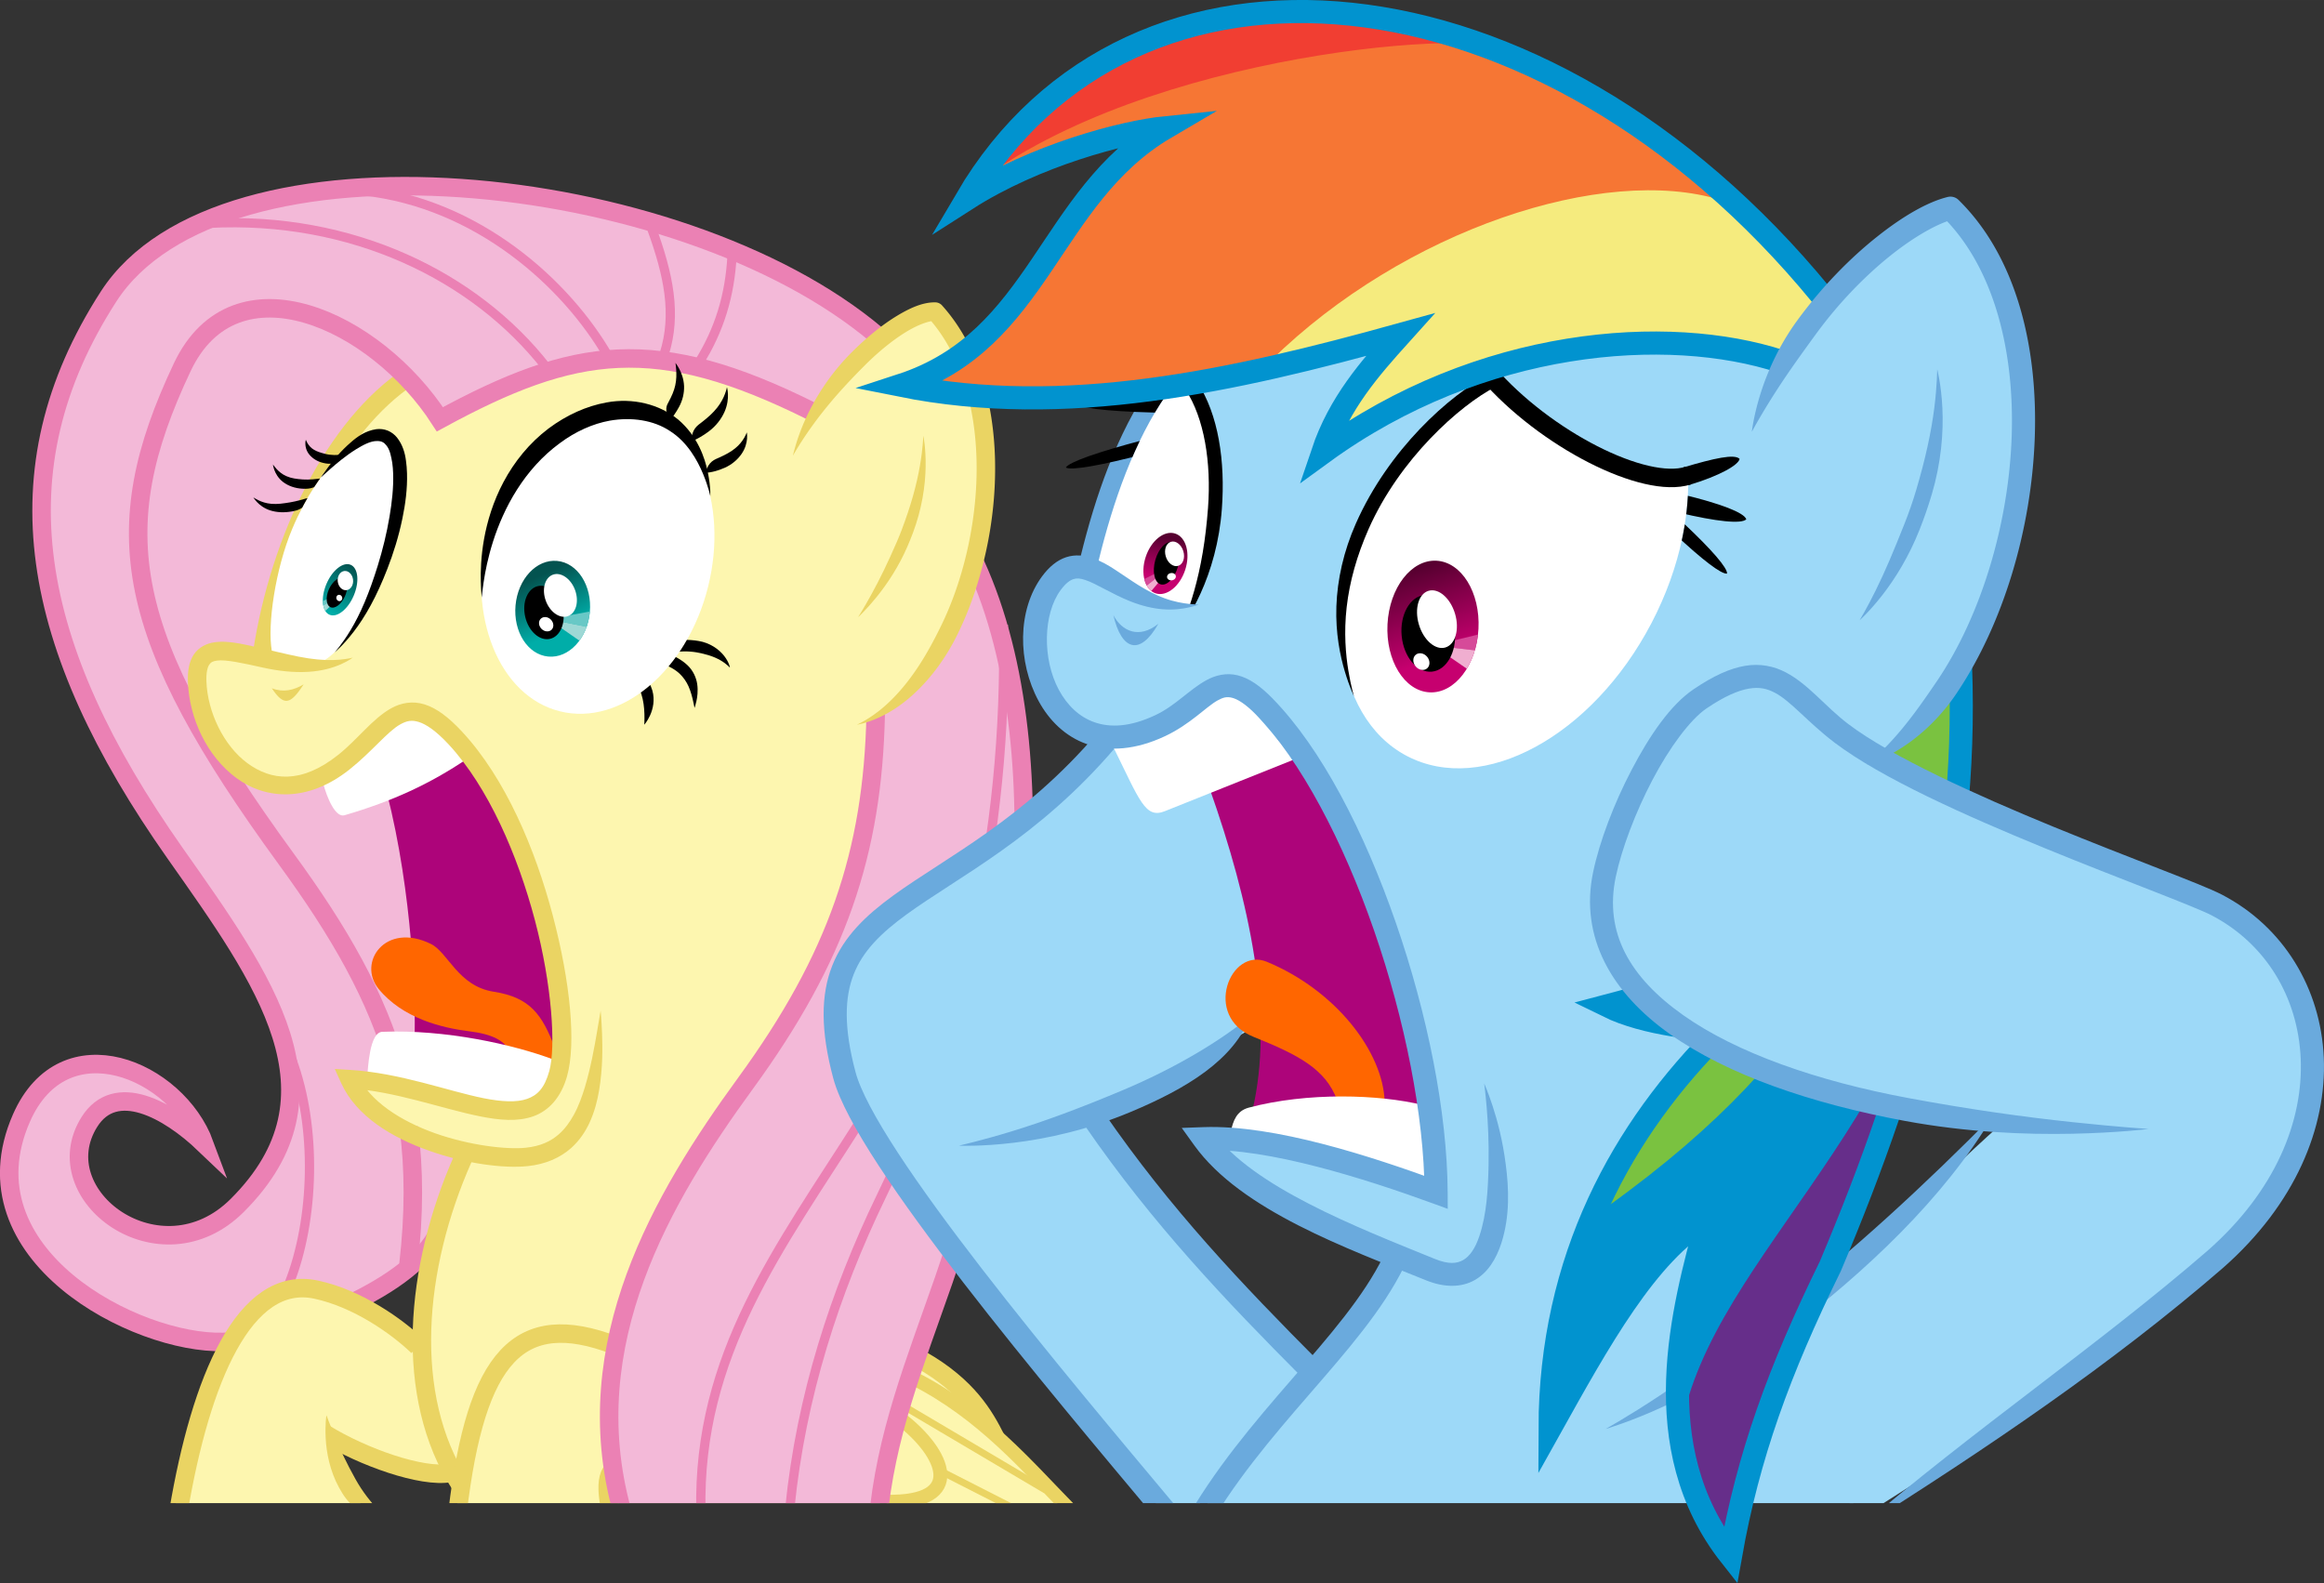 <?xml version="1.0" encoding="UTF-8" standalone="no"?>
<!-- Created with Inkscape (http://www.inkscape.org/) -->
<svg id="svg2" xmlns:inkscape="http://www.inkscape.org/namespaces/inkscape" xmlns:rdf="http://www.w3.org/1999/02/22-rdf-syntax-ns#" xmlns="http://www.w3.org/2000/svg" sodipodi:docname="THEHORROR.svg" xmlns:sodipodi="http://sodipodi.sourceforge.net/DTD/sodipodi-0.dtd" inkscape:export-filename="J:\Split.Second.Velocity-RELOADED\Stuff\Ponies made by me\THEHORROR.png" height="684.9" viewBox="0 0 1005.407 684.899" width="1005.4" inkscape:export-xdpi="788.43695" version="1.1" inkscape:export-ydpi="788.43695" xmlns:cc="http://creativecommons.org/ns#" xmlns:xlink="http://www.w3.org/1999/xlink" inkscape:version="0.48+devel r13128" xmlns:dc="http://purl.org/dc/elements/1.1/">
 <rect x="0" y="0" width="1005.407" height="684.899" fill="#333333" stroke="none"/>
 <defs id="defs4">
  <linearGradient id="linearGradient4482" inkscape:collect="always">
   <stop id="stop4484" stop-color="#035350" offset="0"/>
   <stop id="stop4486" stop-color="#00ada8" offset="1"/>
  </linearGradient>
  <linearGradient id="linearGradient4485" inkscape:collect="always">
   <stop id="stop4487" stop-color="#570030" offset="0"/>
   <stop id="stop4489" stop-color="#c6006f" offset="1"/>
  </linearGradient>
  <clipPath id="clipPath4405" clipPathUnits="userSpaceOnUse">
   <path id="path4407" d="m456.95 443.88c1.06 0.096 1.518 0.138 2.688 0.207 25.723-16.361 15.929-60.953 17.859-96.227l-28 5z" sodipodi:nodetypes="ccccc" inkscape:connector-curvature="0" stroke="#000" stroke-width="1px" fill="none"/>
  </clipPath>
  <linearGradient id="linearGradient4491" y2="465.49" xlink:href="#linearGradient4485" gradientUnits="userSpaceOnUse" x2="569.55" y1="428.19" x1="556.48" inkscape:collect="always"/>
  <linearGradient id="linearGradient4522" y2="431.9" xlink:href="#linearGradient4485" gradientUnits="userSpaceOnUse" x2="446.86" y1="415.55" x1="448.82" inkscape:collect="always"/>
  <clipPath id="clipPath4576" clipPathUnits="userSpaceOnUse">
   <path id="path4578" style="color-rendering:auto;color:#000000;isolation:auto;mix-blend-mode:normal;paint-order:normal;shape-rendering:auto;image-rendering:auto" d="m656.7 452.23c57.901-14.217 66.248-40.292 13.867-80.902 1.545 7.027 2.232 14.614 2.038 22.551-0.213 8.713-1.487 17.847-3.853 27.125-0.802 3.144-1.729 6.304-2.783 9.471-2.418 7.265-5.503 14.561-9.268 21.755" sodipodi:nodetypes="ccsssc" inkscape:connector-curvature="0" fill="#fff"/>
  </clipPath>
  <clipPath id="clipPath4580" clipPathUnits="userSpaceOnUse">
   <path id="path4582" style="color-rendering:auto;color:#000000;isolation:auto;mix-blend-mode:normal;paint-order:normal;shape-rendering:auto;image-rendering:auto" d="m656.7 452.23c57.901-14.217 66.248-40.292 13.867-80.902 1.545 7.027 2.232 14.614 2.038 22.551-0.213 8.713-1.487 17.847-3.853 27.125-0.802 3.144-1.729 6.304-2.783 9.471-2.418 7.265-5.503 14.561-9.268 21.755" sodipodi:nodetypes="ccsssc" inkscape:connector-curvature="0" fill="#fff"/>
  </clipPath>
  <clipPath id="clipPath4586" clipPathUnits="userSpaceOnUse">
   <path id="path4588" d="m530 411.36c14.95-26.593 31.174-51.658 59.25-62.5 28.396 22.519 56.755 45.47 87.75 38.75l6.772 167.65-192.33-26.163z" sodipodi:nodetypes="cccccc" inkscape:connector-curvature="0" stroke="#000" stroke-width="1px" fill="none"/>
  </clipPath>
  <clipPath id="clipPath4632" clipPathUnits="userSpaceOnUse">
   <path id="path4634" style="color-rendering:auto;block-progression:tb;isolation:auto;mix-blend-mode:normal;paint-order:normal;shape-rendering:auto;color:#000000;image-rendering:auto;text-indent:0;text-transform:none" d="m405.2 351.93c-7.926 11.356-14.262 24.279-19.405 37.721 15.519 0.67 30.742-3.561 45.933-8.305 4.129-9.683 8.923-18.876 14.51-27.1 0.29-0.427 0.582-0.851 0.877-1.273z" sodipodi:nodetypes="cccscc" inkscape:connector-curvature="0" fill="#6aaadd"/>
  </clipPath>
  <clipPath id="clipPath4636" clipPathUnits="userSpaceOnUse">
   <path id="path4638" style="color-rendering:auto;block-progression:tb;isolation:auto;mix-blend-mode:normal;paint-order:normal;shape-rendering:auto;color:#000000;image-rendering:auto;text-indent:0;text-transform:none" d="m405.2 351.93c-7.926 11.356-14.262 24.279-19.405 37.721 15.519 0.67 30.742-3.561 45.933-8.305 4.129-9.683 8.923-18.876 14.51-27.1 0.29-0.427 0.582-0.851 0.877-1.273z" sodipodi:nodetypes="cccscc" inkscape:connector-curvature="0" fill="#6aaadd"/>
  </clipPath>
  <clipPath id="clipPath4646" clipPathUnits="userSpaceOnUse">
   <path id="path4648" d="m581.89 454.67c-0.82 15.726-10.295 28.014-21.162 27.448-10.868-0.567-19.013-13.774-18.193-29.499 0.82-15.726 10.295-28.014 21.162-27.448 10.868 0.567 19.013 13.774 18.193 29.499" sodipodi:nodetypes="ccccc" inkscape:path-effect="#path-effect4652" inkscape:connector-curvature="0" inkscape:original-d="m 563.38733,425.15848 -19.97577,38.18377 36.06245,-24.48357 -19.26866,43.2219 21.74353,-29.87527" fill="url(#linearGradient4491)"/>
  </clipPath>
  <clipPath id="clipPath4658" clipPathUnits="userSpaceOnUse">
   <path id="path4660" d="m581.89 454.67c-0.82 15.726-10.295 28.014-21.162 27.448-10.868-0.567-19.013-13.774-18.193-29.499 0.82-15.726 10.295-28.014 21.162-27.448 10.868 0.567 19.013 13.774 18.193 29.499" sodipodi:nodetypes="ccccc" inkscape:path-effect="#path-effect4664" inkscape:connector-curvature="0" inkscape:original-d="m 563.38733,425.15848 -19.97577,38.18377 36.06245,-24.48357 -19.26866,43.2219 21.74353,-29.87527" fill="url(#linearGradient4491)"/>
  </clipPath>
  <clipPath id="clipPath4712" clipPathUnits="userSpaceOnUse">
   <path id="path4714" style="color-rendering:auto;color:#000000;isolation:auto;mix-blend-mode:normal;paint-order:normal;shape-rendering:auto;image-rendering:auto" d="m455.01 429.15c-2.336 7.144-8.055 11.684-12.775 10.141-4.719-1.543-6.651-8.585-4.315-15.729 2.336-7.144 8.055-11.684 12.775-10.141 4.719 1.543 6.651 8.585 4.315 15.729" inkscape:path-effect="#path-effect4718" inkscape:connector-curvature="0" inkscape:original-d="m 445.625,413.86219 10.3125,10.75 -17.75,-1.8125 14.8125,10.6875 -16,-2.375" fill="url(#linearGradient4522)"/>
  </clipPath>
  <clipPath id="clipPath4724" clipPathUnits="userSpaceOnUse">
   <path id="path4726" style="color-rendering:auto;color:#000000;isolation:auto;mix-blend-mode:normal;paint-order:normal;shape-rendering:auto;image-rendering:auto" d="m455.01 429.15c-2.336 7.144-8.055 11.684-12.775 10.141-4.719-1.543-6.651-8.585-4.315-15.729 2.336-7.144 8.055-11.684 12.775-10.141 4.719 1.543 6.651 8.585 4.315 15.729" inkscape:path-effect="#path-effect4730" inkscape:connector-curvature="0" inkscape:original-d="m 445.625,413.86219 10.3125,10.75 -17.75,-1.8125 14.8125,10.6875 -16,-2.375" fill="url(#linearGradient4522)"/>
  </clipPath>
  <clipPath id="clipPath4384" clipPathUnits="userSpaceOnUse">
   <path id="path4386" d="m84.102 799.31 7.646 23.423 55.508 8.839-7.071-32.527z" inkscape:connector-curvature="0" stroke="#000" stroke-width="1px" fill="none"/>
  </clipPath>
  <clipPath id="clipPath4444" clipPathUnits="userSpaceOnUse">
   <path id="path4446" d="m339.76 779.33 37.211 28.196 9.988-21.92-51.972-26.34z" inkscape:connector-curvature="0" stroke="#000" stroke-width="1px" fill="none"/>
  </clipPath>
  <linearGradient id="linearGradient4488" y2="452.33" xlink:href="#linearGradient4482" gradientUnits="userSpaceOnUse" x2="191.43" y1="429.33" x1="180.82" inkscape:collect="always"/>
  <linearGradient id="linearGradient4519" y2="445.69" xlink:href="#linearGradient4482" gradientUnits="userSpaceOnUse" x2="82.583" y1="427.56" x1="94.55" inkscape:collect="always"/>
  <clipPath id="clipPath4549" clipPathUnits="userSpaceOnUse">
   <path id="path4551" style="color-rendering:auto;color:#000000;isolation:auto;mix-blend-mode:normal;paint-order:normal;shape-rendering:auto;image-rendering:auto" d="m248.62 436.38c-1.543 6.199-3.656 12.042-6.233 17.44-6.802 14.251-16.826 25.389-28.066 31.726-9.471 5.34-19.806 7.271-29.803 4.783 25.348 40.029 103.62-12.04 64.102-53.949" sodipodi:nodetypes="csscc" inkscape:connector-curvature="0" fill="#fff"/>
  </clipPath>
  <clipPath id="clipPath4555" clipPathUnits="userSpaceOnUse">
   <path id="path4557" style="color-rendering:auto;color:#000000;isolation:auto;mix-blend-mode:normal;paint-order:normal;shape-rendering:auto;image-rendering:auto" d="m248.62 436.38c-1.543 6.199-3.656 12.042-6.233 17.44-6.802 14.251-16.826 25.389-28.066 31.726-9.471 5.34-19.806 7.271-29.803 4.783 25.348 40.029 103.62-12.04 64.102-53.949" sodipodi:nodetypes="csscc" inkscape:connector-curvature="0" fill="#fff"/>
  </clipPath>
  <clipPath id="clipPath4559" clipPathUnits="userSpaceOnUse">
   <path id="path4561" style="color-rendering:auto;color:#000000;isolation:auto;mix-blend-mode:normal;paint-order:normal;shape-rendering:auto;image-rendering:auto" d="m248.62 436.38c-1.543 6.199-3.656 12.042-6.233 17.44-6.802 14.251-16.826 25.389-28.066 31.726-9.471 5.34-19.806 7.271-29.803 4.783 25.348 40.029 103.62-12.04 64.102-53.949" sodipodi:nodetypes="csscc" inkscape:connector-curvature="0" fill="#fff"/>
  </clipPath>
  <clipPath id="clipPath4591" clipPathUnits="userSpaceOnUse">
   <path id="path4593" style="color-rendering:auto;color:#000000;isolation:auto;mix-blend-mode:normal;paint-order:normal;shape-rendering:auto;image-rendering:auto" d="m64.607 423.08c1.195-4.114 2.572-8.094 4.11-11.742 6.333-15.021 14.926-27.234 23.33-34.297 6.766-5.687 13.409-8.035 18.652-5.825-75.628-12.076-65.034 49.917-46.092 51.864z" sodipodi:nodetypes="csscc" inkscape:connector-curvature="0" fill="#fff"/>
  </clipPath>
  <clipPath id="clipPath4595" clipPathUnits="userSpaceOnUse">
   <path id="path4598" style="color-rendering:auto;color:#000000;isolation:auto;mix-blend-mode:normal;paint-order:normal;shape-rendering:auto;image-rendering:auto" d="m64.607 423.08c1.195-4.114 2.572-8.094 4.11-11.742 6.333-15.021 14.926-27.234 23.33-34.297 6.766-5.687 13.409-8.035 18.652-5.825-75.628-12.076-65.034 49.917-46.092 51.864z" sodipodi:nodetypes="csscc" inkscape:connector-curvature="0" fill="#fff"/>
  </clipPath>
  <clipPath id="clipPath4600" clipPathUnits="userSpaceOnUse">
   <path id="path4602" style="color-rendering:auto;color:#000000;isolation:auto;mix-blend-mode:normal;paint-order:normal;shape-rendering:auto;image-rendering:auto" d="m64.607 423.08c1.195-4.114 2.572-8.094 4.11-11.742 6.333-15.021 14.926-27.234 23.33-34.297 6.766-5.687 13.409-8.035 18.652-5.825-75.628-12.076-65.034 49.917-46.092 51.864z" sodipodi:nodetypes="csscc" inkscape:connector-curvature="0" fill="#fff"/>
  </clipPath>
  <clipPath id="clipPath4610" clipPathUnits="userSpaceOnUse">
   <path id="path4612" d="m197.45 447.42c-1.047 11.427-9.091 20.031-17.966 19.218-8.876-0.813-15.222-10.736-14.175-22.163s9.091-20.031 17.966-19.218c8.876 0.813 15.222 10.736 14.175 22.163" inkscape:path-effect="#path-effect4616" inkscape:connector-curvature="0" inkscape:original-d="m 174.875,427.36219 22.625,15.875 -31.125,11.375 23,8.875 -23.125,-24" fill="url(#linearGradient4488)"/>
  </clipPath>
  <clipPath id="clipPath4622" clipPathUnits="userSpaceOnUse">
   <path id="path4624" d="m197.45 447.42c-1.047 11.427-9.091 20.031-17.966 19.218-8.876-0.813-15.222-10.736-14.175-22.163s9.091-20.031 17.966-19.218c8.876 0.813 15.222 10.736 14.175 22.163" inkscape:path-effect="#path-effect4628" inkscape:connector-curvature="0" inkscape:original-d="m 174.875,427.36219 22.625,15.875 -31.125,11.375 23,8.875 -23.125,-24" fill="url(#linearGradient4488)"/>
  </clipPath>
  <clipPath id="clipPath4687" clipPathUnits="userSpaceOnUse">
   <path id="path4689" style="color-rendering:auto;color:#000000;isolation:auto;mix-blend-mode:normal;paint-order:normal;shape-rendering:auto;image-rendering:auto" d="m95.324 440.24c-2.521 5.969-7.214 9.688-10.481 8.308-3.267-1.38-3.872-7.337-1.351-13.306 2.521-5.969 7.214-9.688 10.481-8.308 3.267 1.38 3.872 7.337 1.351 13.306" sodipodi:nodetypes="ccccc" inkscape:path-effect="#path-effect4693" inkscape:connector-curvature="0" inkscape:original-d="m 87.312494,429.36219 9.5,2.4375 -13.6875,4.375 11.5625,5.4375 -11.3125,5.8125" fill="url(#linearGradient4519)"/>
  </clipPath>
  <clipPath id="clipPath4699" clipPathUnits="userSpaceOnUse">
   <path id="path4701" style="color-rendering:auto;color:#000000;isolation:auto;mix-blend-mode:normal;paint-order:normal;shape-rendering:auto;image-rendering:auto" d="m95.324 440.24c-2.521 5.969-7.214 9.688-10.481 8.308-3.267-1.38-3.872-7.337-1.351-13.306 2.521-5.969 7.214-9.688 10.481-8.308 3.267 1.38 3.872 7.337 1.351 13.306" sodipodi:nodetypes="ccccc" inkscape:path-effect="#path-effect4705" inkscape:connector-curvature="0" inkscape:original-d="m 87.312494,429.36219 9.5,2.4375 -13.6875,4.375 11.5625,5.4375 -11.3125,5.8125" fill="url(#linearGradient4519)"/>
  </clipPath>
  <clipPath id="clipPath4749" clipPathUnits="userSpaceOnUse">
   <path id="path4751" d="m902.86 832.9h-1004.7l-26.177-804.54 1048 96c60.791 299.59 83.177 562.56-17.143 708.54z" sodipodi:nodetypes="ccccc" inkscape:connector-curvature="0" stroke="#000" stroke-width="1px" fill="none"/>
  </clipPath>
  <clipPath id="clipPath4758" clipPathUnits="userSpaceOnUse">
   <path id="path4760" d="m902.86 832.9h-1004.7l-26.177-804.54 1048 96c60.791 299.59 83.177 562.56-17.143 708.54z" sodipodi:nodetypes="ccccc" inkscape:connector-curvature="0" stroke="#000" stroke-width="1px" fill="none"/>
  </clipPath>
  <clipPath id="clipPath4762" clipPathUnits="userSpaceOnUse">
   <path id="path4765" d="m902.86 832.9h-1004.7l-26.177-804.54 1048 96c60.791 299.59 83.177 562.56-17.143 708.54z" sodipodi:nodetypes="ccccc" inkscape:connector-curvature="0" stroke="#000" stroke-width="1px" fill="none"/>
  </clipPath>
  <clipPath id="clipPath4767" clipPathUnits="userSpaceOnUse">
   <path id="path4769" d="m902.86 832.9h-1004.7l-26.177-804.54 1048 96c60.791 299.59 83.177 562.56-17.143 708.54z" sodipodi:nodetypes="ccccc" inkscape:connector-curvature="0" stroke="#000" stroke-width="1px" fill="none"/>
  </clipPath>
  <clipPath id="clipPath4771" clipPathUnits="userSpaceOnUse">
   <path id="path4773" d="m902.86 832.9h-1004.7l-26.177-804.54 1048 96c60.791 299.59 83.177 562.56-17.143 708.54z" sodipodi:nodetypes="ccccc" inkscape:connector-curvature="0" stroke="#000" stroke-width="1px" fill="none"/>
  </clipPath>
  <clipPath id="clipPath4775" clipPathUnits="userSpaceOnUse">
   <path id="path4777" d="m902.86 832.9h-1004.7l-26.177-804.54 1048 96c60.791 299.59 83.177 562.56-17.143 708.54z" sodipodi:nodetypes="ccccc" inkscape:connector-curvature="0" stroke="#000" stroke-width="1px" fill="none"/>
  </clipPath>
  <clipPath id="clipPath4791" clipPathUnits="userSpaceOnUse">
   <path id="path4793" d="m902.86 832.9h-1004.7l-26.177-804.54 1048 96c60.791 299.59 83.177 562.56-17.143 708.54z" sodipodi:nodetypes="ccccc" inkscape:connector-curvature="0" stroke="#000" stroke-width="1px" fill="none"/>
  </clipPath>
  <clipPath id="clipPath4795" clipPathUnits="userSpaceOnUse">
   <path id="path4797" d="m902.86 832.9h-1004.7l-26.177-804.54 1048 96c60.791 299.59 83.177 562.56-17.143 708.54z" sodipodi:nodetypes="ccccc" inkscape:connector-curvature="0" stroke="#000" stroke-width="1px" fill="none"/>
  </clipPath>
  <clipPath id="clipPath4799" clipPathUnits="userSpaceOnUse">
   <path id="path4801" d="m902.86 832.9h-1004.7l-26.177-804.54 1048 96c60.791 299.59 83.177 562.56-17.143 708.54z" sodipodi:nodetypes="ccccc" inkscape:connector-curvature="0" stroke="#000" stroke-width="1px" fill="none"/>
  </clipPath>
  <clipPath id="clipPath4805" clipPathUnits="userSpaceOnUse">
   <path id="path4807" d="m902.86 832.9h-1004.7l-26.177-804.54 1048 96c60.791 299.59 83.177 562.56-17.143 708.54z" sodipodi:nodetypes="ccccc" inkscape:connector-curvature="0" stroke="#000" stroke-width="1px" fill="none"/>
  </clipPath>
  <clipPath id="clipPath4809" clipPathUnits="userSpaceOnUse">
   <path id="path4811" d="m902.86 832.9h-1004.7l-26.177-804.54 1048 96c60.791 299.59 83.177 562.56-17.143 708.54z" sodipodi:nodetypes="ccccc" inkscape:connector-curvature="0" stroke="#000" stroke-width="1px" fill="none"/>
  </clipPath>
  <clipPath id="clipPath4825" clipPathUnits="userSpaceOnUse">
   <path id="path4827" d="m902.86 832.9h-1004.7l-26.177-804.54 1048 96c60.791 299.59 83.177 562.56-17.143 708.54z" sodipodi:nodetypes="ccccc" inkscape:connector-curvature="0" stroke="#000" stroke-width="1px" fill="none"/>
  </clipPath>
  <clipPath id="clipPath4830" clipPathUnits="userSpaceOnUse">
   <path id="path4832" d="m902.86 832.9h-1004.7l418.65-338.02 9.172-4.906c60.791 299.59 677.18 196.95 576.86 342.92z" sodipodi:nodetypes="ccccc" inkscape:connector-curvature="0" stroke="#000" stroke-width="1px" fill="none"/>
  </clipPath>
  <clipPath id="clipPath4834" clipPathUnits="userSpaceOnUse">
   <path id="path4836" d="m902.86 832.9h-1004.7l-26.177-804.54 1048 96c60.791 299.59 83.177 562.56-17.143 708.54z" sodipodi:nodetypes="ccccc" inkscape:connector-curvature="0" stroke="#000" stroke-width="1px" fill="none"/>
  </clipPath>
  <clipPath id="clipPath4838" clipPathUnits="userSpaceOnUse">
   <path id="path4840" d="m902.86 832.9h-1004.7l-26.177-804.54 1048 96c60.791 299.59 83.177 562.56-17.143 708.54z" sodipodi:nodetypes="ccccc" inkscape:connector-curvature="0" stroke="#000" stroke-width="1px" fill="none"/>
  </clipPath>
  <clipPath id="clipPath4844" clipPathUnits="userSpaceOnUse">
   <path id="path4846" d="m902.86 832.9h-1004.7l-26.177-804.54 1048 96c60.791 299.59 83.177 562.56-17.143 708.54z" sodipodi:nodetypes="ccccc" inkscape:connector-curvature="0" stroke="#000" stroke-width="1px" fill="none"/>
  </clipPath>
  <clipPath id="clipPath4848" clipPathUnits="userSpaceOnUse">
   <path id="path4850" d="m902.86 832.9h-1004.7l-26.177-804.54 1048 96c60.791 299.59 83.177 562.56-17.143 708.54z" sodipodi:nodetypes="ccccc" inkscape:connector-curvature="0" stroke="#000" stroke-width="1px" fill="none"/>
  </clipPath>
  <clipPath id="clipPath4855" clipPathUnits="userSpaceOnUse">
   <path id="path4857" d="m902.86 832.9h-1004.7l-26.177-804.54 1048 96c60.791 299.59 83.177 562.56-17.143 708.54z" sodipodi:nodetypes="ccccc" inkscape:connector-curvature="0" stroke="#000" stroke-width="1px" fill="none"/>
  </clipPath>
  <clipPath id="clipPath4859" clipPathUnits="userSpaceOnUse">
   <path id="path4861" d="m902.86 832.9h-1004.7l-26.177-804.54 1048 96c60.791 299.59 83.177 562.56-17.143 708.54z" sodipodi:nodetypes="ccccc" inkscape:connector-curvature="0" stroke="#000" stroke-width="1px" fill="none"/>
  </clipPath>
 </defs>
 <sodipodi:namedview id="base" bordercolor="#666666" inkscape:pageshadow="2" inkscape:window-y="15" fit-margin-left="0" pagecolor="#ffffff" inkscape:window-height="681" inkscape:window-maximized="0" inkscape:zoom="0.25" inkscape:window-x="304" showgrid="false" borderopacity="1.0" inkscape:current-layer="layer11" inkscape:cx="163.90048" inkscape:cy="134.6443" fit-margin-top="0" fit-margin-right="0" fit-margin-bottom="0" inkscape:window-width="1039" inkscape:pageopacity="0.0" inkscape:document-units="px"/>
 <g id="layer11" transform="translate(57.723 -182.58)" inkscape:groupmode="layer" inkscape:label="FS body">
  <path id="path4707" style="color-rendering:auto;color:#000000;isolation:auto;mix-blend-mode:normal;paint-order:normal;shape-rendering:auto;image-rendering:auto" d="m321.5 327.49c-85.386-72.085-283.76-91.804-332.25-16.625-48.543 75.263-34.225 151.36 28.781 240.87 38.671 54.937 74.927 104.45 26.87 152.38-33.189 33.105-83.813-4.342-63.993-36.062 11.292-18.072 34.114-5.482 49.851 9.546-11.919-32.284-60.853-53.066-79.196-11.314-25.962 59.094 49.772 97.97 87.328 96.874 16.903-0.493 76.078-18.412 91.806-45.143 60.077-93.493 1.484-237.33 1.885-356.14 87.438-48.946 129.64-12.437 161.92-0.01z" sodipodi:nodetypes="csssscsscccc" inkscape:connector-curvature="0" fill="#f3b9d8"/>
  <path id="path4511" style="color-rendering:auto;color:#000000;isolation:auto;mix-blend-mode:normal;paint-order:normal;shape-rendering:auto;image-rendering:auto" d="m321.5 327.49c-85.386-72.085-283.76-91.804-332.25-16.625-48.543 75.263-34.225 151.36 28.781 240.87 38.671 54.937 74.927 104.45 26.87 152.38-33.189 33.105-83.813-4.342-63.993-36.062 11.292-18.072 34.114-5.482 49.851 9.546-11.919-32.284-60.853-53.066-79.196-11.314-25.962 59.094 49.772 97.97 87.328 96.874 16.903-0.493 76.078-18.412 91.806-45.143" sodipodi:nodetypes="csssscssc" inkscape:connector-curvature="0" stroke="#eb81b4" stroke-miterlimit="50" stroke-width="8" fill="none"/>
  <path id="path4709" d="m294.86 360.46c14.22-18.793 30.116-34.844 51.619-41.719 41.676 66.031 22.022 144.25-26.163 173.95l22.68 279.17c23.256 16.26 50.431 53.761 71.5 79.5l-274.5-7.5c0.387-11.829 0.634-23.407-5.5-23.5l-49.5-14.5c6.231 15.468 14.452 29.94 23.5 44l-91.5-8c6.768-49.388 29.734-143.18 105.5-80 2.893-28.686 9.067-56.142 19.5-82-13.458-1.794-37.905-13.975-46-30l30.5 4.5-12-159c-46.316 43.699-74.501 30.134-85-15-2.454-14.197 5.271-19.1 24.5-13.5 12.327-42.991 23.824-88.219 65-121.5 17.008 52.36 47.531-46.271 175.86 15.096z" clip-path="url(#clipPath4775)" sodipodi:nodetypes="ccccccccccccccccccc" inkscape:connector-curvature="0" fill="#fdf6af"/>
  <path id="path4535" style="color-rendering:auto;color:#000000;isolation:auto;mix-blend-mode:normal;paint-order:normal;shape-rendering:auto;image-rendering:auto" d="m68.589 641.18c10.794 29.152 9.808 68.948-1.326 96.962" sodipodi:nodetypes="cc" inkscape:connector-curvature="0" stroke="#eb81b4" stroke-width="4" fill="none"/>
  <path id="path4323" style="color-rendering:auto;color:#000000;isolation:auto;mix-blend-mode:normal;paint-order:normal;shape-rendering:auto;image-rendering:auto" d="m142.62 683.67c-21.085 47.468-25.858 103-1.25 141.19" sodipodi:nodetypes="cc" inkscape:connector-curvature="0" stroke="#ead463" stroke-width="8" fill="none"/>
  <path id="path4325" style="color-rendering:auto;color:#000000;isolation:auto;mix-blend-mode:normal;paint-order:normal;shape-rendering:auto;image-rendering:auto" d="m19.5 836.36c9.579-56.75 28.466-102.46 59.519-95.834 17.979 3.836 35.053 15.933 44.017 24.572" clip-path="url(#clipPath4848)" sodipodi:nodetypes="csc" inkscape:connector-curvature="0" stroke="#ead463" stroke-width="8" fill="none"/>
  <path id="path4327" d="m89.031 826.33c-4.087-7.417-5.519-15.286-5.853-21.45-0.328-6.05 0.323-10.018 0.323-10.018s1.362 3.788 3.587 9.144c2.422 5.831 5.165 11.681 8.941 18.446 3.168 5.713 6.837 10.227 10.603 14.134-9.864 1.294-14.025-3.809-17.599-10.256z" clip-path="url(#clipPath4844)" sodipodi:nodetypes="cc" inkscape:connector-curvature="0" inkscape:path-effect="#path-effect4380" inkscape:original-d="m 83.499994,794.86219 c 2.721228,22.57071 11.435769,35.35462 20.249996,44.5" fill="#ead463"/>
  <path id="path4329" style="color-rendering:auto;color:#000000;isolation:auto;mix-blend-mode:normal;paint-order:normal;shape-rendering:auto;image-rendering:auto" d="m82.87 802.91c16.334 10.037 41.846 19.144 54.13 16.956" clip-path="url(#clipPath4384)" sodipodi:nodetypes="cc" inkscape:connector-curvature="0" stroke="#ead463" stroke-width="8" fill="none"/>
  <path id="path4331" style="color-rendering:auto;color:#000000;isolation:auto;mix-blend-mode:normal;paint-order:normal;shape-rendering:auto;image-rendering:auto" d="m208.25 764.61c-41.456-15.808-59.986 4.681-68 72" clip-path="url(#clipPath4838)" sodipodi:nodetypes="cc" inkscape:connector-curvature="0" stroke="#ead463" stroke-width="8" fill="none"/>
  <path id="path4333" style="color-rendering:auto;color:#000000;isolation:auto;mix-blend-mode:normal;paint-order:normal;shape-rendering:auto;image-rendering:auto" d="m337.47 778.89c29.82 15.047 49.333 38.236 66.998 56.215" clip-path="url(#clipPath4771)" sodipodi:nodetypes="cc" inkscape:connector-curvature="0" stroke="#ead463" stroke-width="6" fill="none"/>
  <path id="path4335" style="color-rendering:auto;color:#000000;isolation:auto;mix-blend-mode:normal;paint-order:normal;shape-rendering:auto;image-rendering:auto" d="m331.99 796.57c19.05 14.625 28.574 36.449-6.176 35.698" clip-path="url(#clipPath4795)" sodipodi:nodetypes="cc" inkscape:connector-curvature="0" stroke="#ead463" stroke-width="6" fill="none"/>
  <path id="path4337" style="color-rendering:auto;color:#000000;isolation:auto;mix-blend-mode:normal;paint-order:normal;shape-rendering:auto;image-rendering:auto" d="m340.83 770.93c20.159 11.51 27.347 24.198 32.442 34.377" clip-path="url(#clipPath4444)" sodipodi:nodetypes="cc" inkscape:connector-curvature="0" stroke="#ead463" stroke-width="8" fill="none"/>
  <path id="path4339" style="color-rendering:auto;color:#000000;isolation:auto;mix-blend-mode:normal;paint-order:normal;shape-rendering:auto;image-rendering:auto" d="m333.75 791.26 60.988 36.062" inkscape:connector-curvature="0" stroke="#ead463" stroke-width="3" fill="none"/>
  <path id="path4341" style="color-rendering:auto;color:#000000;isolation:auto;mix-blend-mode:normal;paint-order:normal;shape-rendering:auto;image-rendering:auto" d="m350.55 819.72 35.002 17.854" clip-path="url(#clipPath4791)" inkscape:connector-curvature="0" stroke="#ead463" stroke-width="3" fill="none"/>
  <path id="path4402" style="color-rendering:auto;color:#000000;isolation:auto;mix-blend-mode:normal;paint-order:normal;shape-rendering:auto;image-rendering:auto" d="m209.75 817.61c-7.34 1.222-3.987 16.306-2.586 20.979" clip-path="url(#clipPath4834)" sodipodi:nodetypes="cc" inkscape:connector-curvature="0" stroke="#ead463" stroke-width="8" fill="none"/>
  <path id="path4527" style="color-rendering:auto;color:#000000;isolation:auto;mix-blend-mode:normal;paint-order:normal;shape-rendering:auto;image-rendering:auto" d="m258.98 292.93c-0.891 17.575-5.579 32.523-14.319 46.492" sodipodi:nodetypes="cc" inkscape:connector-curvature="0" stroke="#eb81b4" stroke-width="4" fill="none"/>
  <path id="path4529" style="color-rendering:auto;color:#000000;isolation:auto;mix-blend-mode:normal;paint-order:normal;shape-rendering:auto;image-rendering:auto" d="m224.15 281.26c7.375 20.179 10.942 37.291 5.48 54.447" sodipodi:nodetypes="cc" inkscape:connector-curvature="0" stroke="#eb81b4" stroke-width="4" fill="none"/>
  <path id="path4531" style="color-rendering:auto;color:#000000;isolation:auto;mix-blend-mode:normal;paint-order:normal;shape-rendering:auto;image-rendering:auto" d="m99.513 265.18c49.382 5.329 87.877 40.208 105.9 71.586" sodipodi:nodetypes="cc" inkscape:connector-curvature="0" stroke="#eb81b4" stroke-width="4" fill="none"/>
  <path id="path4533" style="color-rendering:auto;color:#000000;isolation:auto;mix-blend-mode:normal;paint-order:normal;shape-rendering:auto;image-rendering:auto" d="m32.67 279.2c61.882-3.289 115.24 22.934 145.87 62.165" sodipodi:nodetypes="cc" inkscape:connector-curvature="0" stroke="#eb81b4" stroke-width="4" fill="none"/>
 </g>
 <g id="layer12" inkscape:label="FS lower mane" inkscape:groupmode="layer" transform="translate(57.723 -182.58)">
  <path id="path4487" d="m363.45 429.4c-9.306 22.865-15.596 47.022-42.78 62.225 4.69 86.686-47.237 138.94-85.913 202.94-25.691 41.271-33.154 91.064-24.926 139.48l112.61 1.237c26.86-120.57 73.97-190 63.56-310.92-0.642-47.209-9.258-76.373-22.547-94.961z" clip-path="url(#clipPath4805)" sodipodi:nodetypes="ccccccc" inkscape:connector-curvature="0" fill="#f3b9d8"/>
  <path id="path4454" style="color-rendering:auto;color:#000000;isolation:auto;mix-blend-mode:normal;paint-order:normal;shape-rendering:auto;image-rendering:auto" d="m364.22 426.5c38.979 85.139 17.275 221.02-13.699 310.03-12.47 35.84-25.24 67.17-28.52 104.83" clip-path="url(#clipPath4799)" sodipodi:nodetypes="csc" inkscape:connector-curvature="0" stroke="#eb81b4" stroke-width="8" fill="none"/>
  <path id="path4456" d="m321.12 491.49c-1.244 60.22-16.774 105.52-56.314 159.77-36.204 49.675-73.166 112.58-53.563 184.55" clip-path="url(#clipPath4830)" sodipodi:nodetypes="csc" inkscape:connector-curvature="0" stroke="#eb81b4" stroke-width="8" fill="none"/>
  <path id="path4458" style="color-rendering:auto;color:#000000;isolation:auto;mix-blend-mode:normal;paint-order:normal;shape-rendering:auto;image-rendering:auto" d="m313.96 668.39c-34.29 54.01-69.99 100.38-68.46 167.97" clip-path="url(#clipPath4825)" sodipodi:nodetypes="cc" inkscape:connector-curvature="0" stroke="#eb81b4" stroke-width="4" fill="none"/>
  <path id="path4460" style="color-rendering:auto;color:#000000;isolation:auto;mix-blend-mode:normal;paint-order:normal;shape-rendering:auto;image-rendering:auto" d="m284 834.86c4.827-48.088 19.437-93.172 39.501-134.64 34.147-70.571 54.983-154.54 52.856-247.31" clip-path="url(#clipPath4809)" sodipodi:nodetypes="csc" inkscape:connector-curvature="0" stroke="#eb81b4" stroke-width="4" fill="none"/>
 </g>
 <g id="layer10" transform="translate(57.723 -182.58)" inkscape:groupmode="layer" inkscape:label="FS head">
  <path id="path4764" d="m119.25 345.49c-31.804 21.09-55.88 69.4-63.564 119.76" sodipodi:nodetypes="cc" inkscape:connector-curvature="0" stroke="#ead463" stroke-width="8" fill="none"/>
  <path id="path4489" style="color-rendering:auto;color:#000000;isolation:auto;mix-blend-mode:normal;paint-order:normal;shape-rendering:auto;image-rendering:auto" d="m293.63 360.63c-67.45-33.72-102.7-28.37-161.05 3.36-27.82-43.11-88.58-70.88-111.44-22.56-33.496 70.79-25.53 116.08 44.978 212.78 22.865 31.357 39.2 59.429 47.796 90.612m5.177 25.533c2.394 18.045 2.42 37.504-0.117 59.394" sodipodi:nodetypes="ccssccc" inkscape:connector-curvature="0" stroke="#eb81b4" stroke-width="8" fill="none"/>
  <path id="path4440" style="color-rendering:auto;color:#000000;isolation:auto;mix-blend-mode:normal;paint-order:normal;shape-rendering:auto;image-rendering:auto" d="m107.75 428.93c-14.432 35.364-26.692 45.431-38.446 40.475-4.312-1.818-8.202 1.345-9.411-5.153-2.086-11.215 1.589-35.748 8.827-52.915 11.432-27.114 30.423-45.517 41.982-40.122 9.307 4.344 7.42 29.937-2.775 57.361" sodipodi:nodetypes="cscssc" inkscape:connector-curvature="0" transform="translate(0)" fill="#fff"/>
  <path id="path4774" style="color-rendering:auto;color:#000000;isolation:auto;mix-blend-mode:normal;paint-order:normal;shape-rendering:auto;image-rendering:auto" d="m109.6 525.39c11.303 44.193 12.535 91.054 12.023 106.6l64.875 14.125c-4.675-56.32-6.99-85.538-44-139z" sodipodi:nodetypes="ccccc" inkscape:connector-curvature="0" fill="#ad047a"/>
  <path id="path4770" style="color-rendering:auto;color:#000000;isolation:auto;mix-blend-mode:normal;paint-order:normal;shape-rendering:auto;image-rendering:auto" d="m82.024 521.24c1.786 6.908 5.478 15.162 9.281 14.054 20.786-6.056 37.029-13.606 53.07-24.428-5.507-9.622-11.907-18.386-25.625-20.125z" sodipodi:nodetypes="csccc" inkscape:connector-curvature="0" fill="#fff"/>
  <path id="path4776" style="color-rendering:auto;color:#000000;isolation:auto;mix-blend-mode:normal;paint-order:normal;shape-rendering:auto;image-rendering:auto" d="m182.17 635.52c-5.327-13.659-10.288-21.394-26.251-23.865-15.528-2.403-19.762-17.015-27.224-20.683-19.783-9.725-31.907 8.076-22.627 19.445 10.472 12.83 27.556 16.892 39.059 18.317 10.22 1.266 15.853 4.114 17.625 9.25 6.515-0.768 26.079 15.015 19.418-2.464z" sodipodi:nodetypes="csssscc" inkscape:connector-curvature="0" fill="#f60"/>
  <path id="path4772" style="color-rendering:auto;color:#000000;isolation:auto;mix-blend-mode:normal;paint-order:normal;shape-rendering:auto;image-rendering:auto" d="m101.17 647.97c0.35-2.839 0.839-18.759 6.492-18.984 27.373-1.087 56.668 5.473 74.093 12.005 0.692 8.351 1.645 16.771-10 21.875z" sodipodi:nodetypes="csccc" inkscape:connector-curvature="0" fill="#fff"/>
  <path id="path4766" d="m57.662 463.58c7.038 1.541 11.949 2.922 18.128 3.844h0c5.561 0.821 9.889 0.886 13.556 0.552 3.439-0.313 5.528-0.869 5.528-0.869s-1.687 1.338-5.009 2.822c-3.417 1.527-8.221 2.98-14.31 3.321h-0c-6.324 0.368-12.913-0.363-19.62-1.859-8.522-1.884-15.949-3.548-19.756-3.013-1.903 0.268-2.661 0.713-3.363 1.753-0.702 1.04-1.385 3.24-1.242 7.204 0.479 13.331 7.472 27.866 17.727 35.419 10.255 7.554 23.249 9.147 39.211-3.53 8.705-6.913 14.815-15.668 23.069-20.255 4.127-2.293 9.175-3.268 14.346-1.643 5.171 1.624 10.32 5.426 16.252 11.807 18.753 20.17 31.668 50.797 39.268 79.613 7.6 28.816 10.126 55.281 6.154 69.442-2.56 9.124-7.864 15.001-14.687 17.385-6.823 2.384-14.54 1.671-22.917-0.002-16.755-3.346-36.71-10.9-56.74-12.117l3.887-5.641c5.069 11.203 18.584 19.835 33.443 25.091 14.859 5.256 30.978 7.117 39.234 6.227 6.232-0.672 10.7-2.705 14.259-5.858 2.597-2.268 4.721-5.225 6.473-8.413 2.075-3.795 3.579-7.989 4.806-12.068 2.55-8.501 4.15-17.643 5.114-23.247 1.035-6.018 1.651-9.688 1.651-9.688s0.37 3.699 0.61 9.836c0.23 5.886 0.345 14.992-1.248 24.512-0.752 4.507-1.978 9.331-4.136 14.04-1.828 4.003-4.435 7.853-7.965 11.015-4.829 4.279-11.11 7.006-18.707 7.825-10.363 1.117-26.805-0.996-42.759-6.639s-31.504-14.837-38.064-29.336l-2.735-6.044 6.622 0.402c21.672 1.317 42.198 9.138 57.821 12.257 7.811 1.56 14.258 1.851 18.712 0.295 4.454-1.556 7.54-4.566 9.623-11.994 2.93-10.444 1.194-37.256-6.187-65.24-7.381-27.985-20.168-57.681-37.392-76.206-5.414-5.823-9.667-8.64-12.791-9.622-3.125-0.982-5.267-0.549-8.062 1.004-5.591 3.107-12.259 11.806-21.979 19.526-18.043 14.33-36.237 13.057-48.931 3.707-12.694-9.35-20.409-25.759-20.977-41.573-0.177-4.925 0.525-8.884 2.607-11.967 2.081-3.083 5.506-4.724 8.879-5.199 6.747-0.949 14.249 1.278 22.597 3.123z" sodipodi:nodetypes="csssscsc" inkscape:connector-curvature="0" inkscape:path-effect="#path-effect4768" inkscape:original-d="m 94.874994,467.11219 c -29.826798,13.24148 -68.386647,-19.94847 -67.297837,10.37219 1.046627,29.14598 29.418086,61.8852 63.422837,34.87781 18.424926,-14.63352 25.556546,-34.90786 48.249996,-10.5 35.97676,38.69468 51.40267,120.64615 44.50001,145.25 -9.28702,33.10268 -48.5486,4.88789 -90.250006,2.35355 11.628486,25.7009 58.130636,35.65302 76.750006,33.64645 26.35575,-2.8403 30.32991,-29.4301 31.875,-63.25" fill="#ead463"/>
  <path id="path4820" d="m59.875 480.36c4.856 1.887 9.394 0.917 13.75-1.688-5.658 8.778-8.524 9.572-13.75 1.688z" sodipodi:nodetypes="ccc" inkscape:connector-curvature="0" fill="#ead463"/>
 </g>
 <g id="layer14" transform="translate(57.723 -182.58)" inkscape:groupmode="layer" inkscape:label="FS eyes">
  <path id="path4420" style="color-rendering:auto;color:#000000;isolation:auto;mix-blend-mode:normal;paint-order:normal;shape-rendering:auto;image-rendering:auto" d="m248.62 436.38c-9.047 36.354-37.747 60.508-64.102 53.949-26.356-6.559-40.387-41.347-31.34-77.701 9.047-36.354 37.747-60.508 64.102-53.949 26.356 6.559 40.387 41.347 31.34 77.701" sodipodi:nodetypes="ccccc" inkscape:path-effect="#path-effect4422" inkscape:connector-curvature="0" inkscape:original-d="m 251,406.61219 -90.25,66 87.75,-35.75 -56.75,54.5 36.75,-127.75" fill="#fff"/>
  <path id="path4416" d="m197.45 447.42c-1.047 11.427-9.091 20.031-17.966 19.218-8.876-0.813-15.222-10.736-14.175-22.163s9.091-20.031 17.966-19.218c8.876 0.813 15.222 10.736 14.175 22.163" inkscape:path-effect="#path-effect4418" inkscape:connector-curvature="0" inkscape:original-d="m 174.875,427.36219 22.625,15.875 -31.125,11.375 23,8.875 -23.125,-24" fill="url(#linearGradient4488)"/>
  <path id="path4480" d="m179.52 450.44 25.544-4.685-2.632 9.298z" clip-path="url(#clipPath4610)" sodipodi:nodetypes="cccc" inkscape:connector-curvature="0" fill="#68c8c6"/>
  <path id="path4604" d="m179.52 450.44 22.913 4.614-2.672 9.44z" clip-path="url(#clipPath4622)" sodipodi:nodetypes="cccc" inkscape:connector-curvature="0" fill="#9ed8d5"/>
  <path id="path4412" style="color-rendering:auto;color:#000000;isolation:auto;mix-blend-mode:normal;paint-order:normal;shape-rendering:auto;image-rendering:auto" d="m180.24 458.97c-4.48 1.034-9.29-3.233-10.744-9.532-1.454-6.298 0.999-12.243 5.479-13.277 4.48-1.034 9.29 3.233 10.744 9.532 1.454 6.298-0.999 12.243-5.479 13.277" inkscape:path-effect="#path-effect4414" inkscape:connector-curvature="0" inkscape:original-d="m 171.4375,438.42469 14.5,13.3125 -16.25,-1.5625 8.25,8.875 -2.3125,-23"/>
  <path id="path4403" style="color-rendering:auto;color:#000000;isolation:auto;mix-blend-mode:normal;paint-order:normal;shape-rendering:auto;image-rendering:auto" d="m180.91 455.02c-1.117 1.105-3.073 0.939-4.368-0.371s-1.44-3.267-0.323-4.372 3.073-0.939 4.368 0.371 1.44 3.267 0.323 4.372" inkscape:path-effect="#path-effect4405" inkscape:connector-curvature="0" inkscape:original-d="m 179.40625,449.83094 -3.75,3.40625 5.15625,-2.34375 -3.46875,4.375 4.25,-1.5" fill="#fff"/>
  <path id="path4408" style="color-rendering:auto;color:#000000;isolation:auto;mix-blend-mode:normal;paint-order:normal;shape-rendering:auto;image-rendering:auto" d="m188 449.14c-3.498 1.278-7.799-1.698-9.607-6.646-1.808-4.948-0.437-9.995 3.061-11.273 3.498-1.278 7.799 1.698 9.607 6.646 1.808 4.948 0.437 9.995-3.061 11.273" inkscape:path-effect="#path-effect4410" inkscape:connector-curvature="0" inkscape:original-d="m 186.14586,431.74341 -8.48528,7.5572 13.16986,-2.03293 -9.72272,9.63433 10.34144,-1.76777" fill="#fff"/>
  <path id="path4436" style="color-rendering:auto;color:#000000;isolation:auto;mix-blend-mode:normal;paint-order:normal;shape-rendering:auto;image-rendering:auto" d="m95.324 440.24c-2.521 5.969-7.214 9.688-10.481 8.308-3.267-1.38-3.872-7.337-1.351-13.306 2.521-5.969 7.214-9.688 10.481-8.308 3.267 1.38 3.872 7.337 1.351 13.306" sodipodi:nodetypes="ccccc" inkscape:path-effect="#path-effect4438" inkscape:connector-curvature="0" inkscape:original-d="m 87.312494,429.36219 9.5,2.4375 -13.6875,4.375 11.5625,5.4375 -11.3125,5.8125" fill="url(#linearGradient4519)"/>
  <path id="path4478" style="color-rendering:auto;color:#000000;isolation:auto;mix-blend-mode:normal;paint-order:normal;shape-rendering:auto;image-rendering:auto" d="m76.368 444.96 15.822-6.718-14.96 9.377z" clip-path="url(#clipPath4687)" sodipodi:nodetypes="cccc" inkscape:connector-curvature="0" fill="#68c8c6"/>
  <path id="path4641" style="color-rendering:auto;color:#000000;isolation:auto;mix-blend-mode:normal;paint-order:normal;shape-rendering:auto;image-rendering:auto" d="m92.189 438.24-13.789 12.993-1.172-3.617z" clip-path="url(#clipPath4699)" sodipodi:nodetypes="cccc" inkscape:connector-curvature="0" fill="#9ed8d5"/>
  <path id="path4432" style="color-rendering:auto;color:#000000;isolation:auto;mix-blend-mode:normal;paint-order:normal;shape-rendering:auto;image-rendering:auto" d="m91.496 440.57c-1.549 3.455-4.349 5.563-6.254 4.709-1.905-0.854-2.194-4.347-0.645-7.802s4.349-5.563 6.254-4.709c1.905 0.854 2.194 4.347 0.645 7.802" inkscape:path-effect="#path-effect4434" inkscape:connector-curvature="0" inkscape:original-d="m 85.780886,435.41152 6.231378,3.8007 -8.396893,2.07713 5.038136,3.13779 -3.535534,0.79549"/>
  <path id="path4424" style="color-rendering:auto;color:#000000;isolation:auto;mix-blend-mode:normal;paint-order:normal;shape-rendering:auto;image-rendering:auto" d="m89.585 442.59c-0.655 0.264-1.421-0.103-1.711-0.822s0.005-1.515 0.66-1.779c0.655-0.264 1.421 0.103 1.711 0.822 0.29 0.718-0.005 1.515-0.66 1.779" inkscape:path-effect="#path-effect4426" inkscape:connector-curvature="0" inkscape:original-d="m 90.06772,440.49385 -2.209708,1.23744 2.474874,-0.0884 -1.414214,1.01647 -0.220971,-2.71794" fill="#fff"/>
  <path id="path4428" style="color-rendering:auto;color:#000000;isolation:auto;mix-blend-mode:normal;paint-order:normal;shape-rendering:auto;image-rendering:auto" d="m92.149 437.92c-1.829 0.196-3.51-1.504-3.755-3.796-0.245-2.292 1.039-4.309 2.867-4.505 1.829-0.196 3.51 1.504 3.755 3.796 0.245 2.292-1.039 4.309-2.867 4.505" inkscape:path-effect="#path-effect4430" inkscape:connector-curvature="0" inkscape:original-d="m 93.156244,430.11219 -4.6875,4.5 6.5625,-1.03125 -4.53125,4 -0.65625,-7.375" fill="#fff"/>
 </g>
 <g id="layer13" inkscape:label="FS eyelashes" inkscape:groupmode="layer" transform="translate(57.723 -182.58)">
  <path id="path4358" d="m184.41 374.35c-7.581 5.566-13.656 12.495-18.46 20.05-4.788 7.53-8.097 15.34-10.356 22.401-2.248 7.026-3.418 13.185-4.065 17.483-0.649 4.315-0.827 6.809-0.827 6.809s-0.324-2.475-0.428-6.888c-0.103-4.375 0.056-10.823 1.405-18.371 1.357-7.594 3.911-16.246 8.476-24.804 4.575-8.575 10.981-16.676 19.472-23.095 7.849-5.853 16.426-9.675 24.969-11.225 11.474-2.142 22.997 0.758 31.108 7.412v0c4.205 3.587 7.087 7.759 9.06 11.74 1.969 3.974 3.082 7.852 3.732 11.031 1.317 6.442 1.069 10.316 1.069 10.316s-0.724-3.824-3.16-9.679c-1.199-2.882-2.882-6.29-5.194-9.573-2.316-3.289-5.312-6.524-9.157-8.945 0 0-0 0-0 0-7.092-4.696-16.614-6.079-26.031-4.431-7.188 1.304-14.67 4.588-21.614 9.766z" sodipodi:nodetypes="cc" inkscape:connector-curvature="0" inkscape:path-effect="#path-effect4372" inkscape:original-d="m 150.70213,441.09048 c -0.35642,-83.59572 90.50519,-110.08115 98.86367,-43.88233"/>
  <path id="path4360" d="m253.76 380.39c2.505-1.144 4.695-2.315 6.588-3.866 1.829-1.48 3.071-3.125 3.885-4.535 0.791-1.37 1.111-2.337 1.111-2.337s0.244 0.983 0.116 2.702c-0.128 1.719-0.685 4.172-2.37 6.62-1.71 2.476-4.225 4.621-7.279 5.977-2.926 1.316-5.87 2.038-8.406 2.221 1.484-5.12 3.967-5.707 6.355-6.781z" sodipodi:nodetypes="cc" inkscape:connector-curvature="0" inkscape:path-effect="#path-effect4378" inkscape:original-d="m 265.34182,369.65059 c -0.9882,9.92681 -11.75942,14.56592 -18.11961,15.02602"/>
  <path id="path4362" d="m246.03 365.14c2.556-1.982 4.733-3.929 6.512-6.189h0c1.707-2.155 2.754-4.279 3.398-6.021 0.626-1.693 0.83-2.816 0.83-2.816s0.351 1.08 0.43 3.006c0.079 1.935-0.17 4.694-1.502 7.69v0c-1.373 3.079-3.625 6.005-6.618 8.293-2.513 1.934-5.202 3.443-7.779 4.529 0.25-5.531 2.59-6.845 4.729-8.491z" sodipodi:nodetypes="cc" inkscape:connector-curvature="0" inkscape:path-effect="#path-effect4376" inkscape:original-d="m 256.76815,350.11677 c 0.15121,10.62362 -8.81326,17.9987 -16.44023,21.2132"/>
  <path id="path4364" d="m231.62 356.3c1.269-2.382 2.271-4.633 2.779-6.987 0.572-2.497 0.537-4.995 0.411-6.785-0.127-1.811-0.317-2.934-0.317-2.934s0.73 0.869 1.626 2.55c0.883 1.657 1.948 4.231 2.099 7.452 0.109 3.02-0.627 6.201-2.198 9.079-1.12 2.075-2.462 3.993-3.863 5.848-2.665-4.768-1.473-6.488-0.537-8.223z" sodipodi:nodetypes="cc" inkscape:connector-curvature="0" inkscape:path-effect="#path-effect4374" inkscape:original-d="m 234.49429,339.59856 c 4.2384,10.23609 0.58152,16.91734 -4.33103,23.42291"/>
  <path id="path4366" d="m231.11 460.02c4.801-0.765 9.3-0.821 13.366-0.127 2.4 0.387 4.651 1.273 6.592 2.476 1.943 1.203 3.438 2.634 4.527 4.031 1.086 1.393 1.709 2.674 2.07 3.606 0.358 0.926 0.464 1.482 0.464 1.482s-0.389-0.416-1.102-1.042c-0.73-0.641-1.734-1.426-3.08-2.202-2.868-1.655-6.245-2.68-10.313-3.422-3.414-0.583-7.381-0.559-11.737 0.136z" clip-path="url(#clipPath4549)" sodipodi:nodetypes="cc" inkscape:connector-curvature="0" inkscape:path-effect="#path-effect4381" inkscape:original-d="m 231.5,462.48719 c 12.38322,-1.97392 22.24758,1.09848 26.625,9"/>
  <path id="path4368" d="m229.62 464.64c4.237 1.568 7.607 3.378 10.165 5.831 2.376 2.297 3.683 5.237 4.113 8.05 0.442 3.044 0.031 5.732-0.357 7.491-0.398 1.806-0.789 2.848-0.789 2.848s-0.212-1.097-0.601-2.852c-0.374-1.682-0.978-4.196-1.992-6.456-0.902-2.022-2.206-3.931-3.834-5.471-1.852-1.775-4.577-3.322-8.44-4.751z" clip-path="url(#clipPath4555)" sodipodi:nodetypes="cc" inkscape:connector-curvature="0" inkscape:path-effect="#path-effect4383" inkscape:original-d="m 228.75,466.98719 c 11.17279,4.13388 14.71376,9.63718 14,21.875"/>
  <path id="path4370" d="m220.52 474.11c1.889 2.201 3.205 4.632 3.968 7.176 1.186 4.151 0.256 8.058-0.964 10.755-1.208 2.671-2.526 4.072-2.526 4.072s0.141-1.919 0.066-4.593c-0.079-2.817-0.412-5.813-1.366-8.797-0.564-1.879-1.515-3.658-2.973-5.356z" clip-path="url(#clipPath4559)" sodipodi:nodetypes="cc" inkscape:connector-curvature="0" inkscape:path-effect="#path-effect4385" inkscape:original-d="m 218.625,475.73719 c 5.01171,5.83878 5.1818,13.07638 2.375,20.375"/>
  <path id="path4387" d="m118.36 387.35c0.188 6.73-0.701 13.318-2.002 19.573-1.609 7.787-3.893 15.075-6.489 21.728-2.261 5.842-4.614 11.02-7.157 15.701-2.53 4.658-5.031 8.422-7.397 11.507-4.668 6.085-8.265 8.948-8.265 8.948s3.154-3.354 7.011-9.801c1.965-3.284 3.973-7.172 5.988-11.939 2.033-4.807 3.851-9.968 5.687-15.86 2.049-6.646 3.835-13.796 5.094-21.32 1.008-6.071 1.722-12.256 1.532-18.361-0.05-1.711-0.181-3.3-0.39-4.739-0.504-2.91-1.022-5.579-2.432-7.366-0.498-0.663-1.065-1.224-1.676-1.527-0.624-0.361-1.472-0.508-2.353-0.516-3.02-0.075-6.347 1.861-9.201 3.579-4.556 2.842-8.632 6.325-11.087 8.477-2.626 2.303-4.131 3.705-4.131 3.705s1.108-1.729 3.221-4.547c2.009-2.681 5.348-6.869 9.768-10.656 2.628-2.327 6.258-5.005 11.038-5.681 1.582-0.197 3.301-0.025 4.987 0.653 1.577 0.681 2.91 1.721 3.924 2.975 2.429 3.084 3.479 6.704 3.881 10.043 0.247 1.706 0.394 3.518 0.45 5.424z" sodipodi:nodetypes="cc" inkscape:connector-curvature="0" inkscape:path-effect="#path-effect4389" inkscape:original-d="M 87.051333,464.81068 C 118.47653,432.85613 132.96245,329.11511 81.093744,389.14344"/>
  <path id="path4391" d="m81.959 382.82c-2.345-0.559-4.434-1.846-5.862-3.568h-0c-1.346-1.657-1.688-3.425-1.713-4.591-0.026-1.186 0.216-1.833 0.216-1.833s0.202 0.665 0.747 1.571c0.551 0.916 1.441 1.994 2.703 2.727h0c1.398 0.868 3.002 1.312 4.884 1.815 2.532 0.636 5.411 0.634 7.354 0.241-1.843 4.454-5.142 4.439-8.329 3.638z" clip-path="url(#clipPath4591)" sodipodi:nodetypes="cc" inkscape:connector-curvature="0" inkscape:path-effect="#path-effect4397" inkscape:original-d="m 74.59976,372.83258 c 0.327527,7.80527 10.545765,9.43449 16.084997,8.31386"/>
  <path id="path4393" d="m73.06 394.01c-3.116-0.163-6.067-1.178-8.355-2.922h-0c-2.141-1.678-3.214-3.74-3.74-5.181-0.535-1.466-0.596-2.379-0.596-2.379s0.485 0.782 1.466 1.862c0.975 1.073 2.465 2.412 4.386 3.216h0c2.083 0.923 4.408 1.219 7.084 1.412 2.754 0.169 5.875-0.126 9.12-0.687-2.751 4.535-6.15 4.877-9.365 4.68z" clip-path="url(#clipPath4595)" sodipodi:nodetypes="cc" inkscape:connector-curvature="0" inkscape:path-effect="#path-effect4399" inkscape:original-d="m 60.369236,383.52757 c 3.460905,8.93148 12.591032,9.46916 22.397181,7.77281"/>
  <path id="path4395" d="m68.521 403.85c-3.266 0.584-6.529 0.457-9.431-0.479h-0c-2.671-0.879-4.521-2.393-5.637-3.574-1.123-1.188-1.569-2.038-1.569-2.038s0.778 0.571 2.161 1.241c1.396 0.676 3.35 1.386 5.642 1.56h0c2.587 0.225 5.136-0.153 8.155-0.651 2.585-0.445 5.347-1.199 8.218-2.064-1.779 4.713-4.683 5.513-7.539 6.005z" clip-path="url(#clipPath4600)" sodipodi:nodetypes="cc" inkscape:connector-curvature="0" inkscape:path-effect="#path-effect4401" inkscape:original-d="m 51.883954,397.75809 c 6.449944,6.69626 15.236829,4.86516 24.752417,2.00076"/>
 </g>
 <g id="layer9" transform="translate(57.723 -182.58)" inkscape:groupmode="layer" inkscape:label="FS ear" fill="#ead463">
  <path id="path4755" d="m316.59 340.47c-4.485 4.476-8.618 8.822-12.548 13.326-3.917 4.49-7.202 8.65-10.04 12.564-5.56 7.669-8.689 13.364-8.689 13.364s0.334-1.583 1.136-4.302c0.806-2.733 2.087-6.561 4.088-11.052 2.013-4.52 4.667-9.514 8.137-14.679 3.47-5.164 7.572-10.22 12.271-14.89 6.476-6.449 13.066-11.723 19.169-15.448 6.102-3.724 11.608-6.057 16.806-5.965a4 4 0 0 1 2.902 1.323c15.63 17.358 22.456 42.017 22.941 67.567 0.485 25.55-5.368 52.119-15.805 73.827-5.118 10.687-11.761 19.714-19.319 26.669-6.258 5.784-12.284 9.159-17.074 11.083-4.646 1.867-7.57 2.252-7.57 2.252s2.724-1.153 6.703-3.88c4.199-2.878 8.899-6.988 13.974-13.204 6.148-7.563 11.154-16.192 16.076-26.386 9.833-20.453 15.476-45.997 15.016-70.209-0.46-24.212-7.021-46.965-20.888-62.366l2.902 1.323c-2.333-0.041-7.083 1.491-12.496 4.795-5.413 3.304-11.597 8.22-17.692 14.288z" sodipodi:nodetypes="ccc" inkscape:connector-curvature="0" inkscape:path-effect="#path-effect4759" inkscape:original-d="m 285.31759,379.72687 c 13.6268,-34.28725 47.3049,-62.58934 61.53596,-62.33695 C 390.7021,366.08713 363.35074,479.54484 313,496.11219"/>
  <path id="path4757" d="m332.46 411.59c1.854-4.918 3.455-9.675 4.799-14.436 1.341-4.753 2.296-9.055 2.98-12.985 0.677-3.886 1.033-7.095 1.24-9.424 0.204-2.301 0.267-3.631 0.267-3.631s1.097 5.228 0.98 13.285c-0.059 4.064-0.438 8.678-1.351 13.703-0.913 5.024-2.309 10.17-4.237 15.255-0.727 1.922-1.493 3.807-2.291 5.653-3.847 8.893-8.863 16.359-13.445 22.002-4.438 5.464-7.905 8.601-7.905 8.601s2.507-3.947 5.832-9.998c3.652-6.648 7.055-13.638 10.93-22.59 0.769-1.776 1.505-3.59 2.203-5.436z" sodipodi:nodetypes="cc" inkscape:connector-curvature="0" inkscape:path-effect="#path-effect4761" inkscape:original-d="m 341.75,371.11219 c 1.79743,32.46134 -15.10679,62.23233 -28.25,78.5"/>
 </g>
 <g id="layer5" inkscape:label="RD body" inkscape:groupmode="layer" transform="translate(57.723 -182.58)">
  <path id="path4738" style="color-rendering:auto;color:#000000;isolation:auto;mix-blend-mode:normal;paint-order:normal;shape-rendering:auto;image-rendering:auto" d="m444.25 835.36c21.605 7.166 40.675-26.741 65.25-61-37.329-35.673-64.691-71.346-93.014-107.02l103.23-61.16c-25.08-44.19-28.04-111.1-98.28-108.9-40.86 69.45-160.62 73.82-102.53 174.66 44.71 64.26 84.36 111.61 125.34 163.42z" clip-path="url(#clipPath4762)" sodipodi:nodetypes="ccccccc" inkscape:connector-curvature="0" fill="#9dd9f8"/>
  <path id="path4734" d="m785.6 273.48c64.421 98.179 21.505 186.72-29.698 235.47-9.494 123.64-22.607 193.41-11.314 330.57l-283.56-1.76c32.83-44.86 66.48-77.12 85.63-109.21-16.04-7.83-85.22-44.99-82.82-50.76 185.87 15.1 22.48-198.96-42.34-177.43-35.685 2.778-48.551-66.492-7.5-73l27.942-89.178c96.328-18.825 191.05-31.918 274.36-4.243 16.231-20.257 36.065-51.932 69.296-60.458z" clip-path="url(#clipPath4859)" sodipodi:nodetypes="ccccccccccc" inkscape:connector-curvature="0" fill="#9dd9f8"/>
  <path id="path4128" style="color-rendering:auto;color:#000000;isolation:auto;mix-blend-mode:normal;paint-order:normal;shape-rendering:auto;image-rendering:auto" d="m421.01 502.73c-65.88 77.17-134.89 64.93-113.42 145.07 9.43 35.17 91.89 132.74 139.91 190.1" clip-path="url(#clipPath4767)" sodipodi:nodetypes="csc" inkscape:connector-curvature="0" stroke="#6aaadd" stroke-width="10" fill="none"/>
  <path id="path4130" d="m431.41 663.66c-8.869 3.718-17.845 6.644-26.594 8.857-8.751 2.214-16.852 3.611-24.004 4.472-14.19 1.709-23.668 1.261-23.668 1.261s2.307-0.541 6.297-1.562c4.038-1.034 9.606-2.527 16.341-4.589 6.836-2.093 14.252-4.578 22.537-7.645 8.346-3.089 16.512-6.372 25.229-10.018 23.434-9.813 43.158-21.825 55.645-32.208-7.142 18.944-27.52 31.272-51.782 41.432z" sodipodi:nodetypes="cc" inkscape:connector-curvature="0" inkscape:path-effect="#path-effect4168" inkscape:original-d="m 357.14286,678.25505 c 53.71273,-5.8446 104.35687,-31.48313 129.24559,-52.17723" fill="#6aaadd"/>
  <path id="path4132" style="color-rendering:auto;color:#000000;isolation:auto;mix-blend-mode:normal;paint-order:normal;shape-rendering:auto;image-rendering:auto" d="m415.71 666.74c28.946 42.051 60.187 74.869 93.864 108.68" sodipodi:nodetypes="cc" inkscape:connector-curvature="0" stroke="#6aaadd" stroke-width="10" fill="none"/>
  <path id="path4134" style="color-rendering:auto;color:#000000;isolation:auto;mix-blend-mode:normal;paint-order:normal;shape-rendering:auto;image-rendering:auto" d="m545.23 728.36c-17.71 36.17-60.67 69.32-86.87 116.67" clip-path="url(#clipPath4758)" sodipodi:nodetypes="cc" inkscape:connector-curvature="0" stroke="#6aaadd" stroke-width="10" fill="none"/>
  <path id="path4736" d="m713.47 750.07 31.616 90.399c139.64-87.16 206.66-144.19 197.91-213.61-12.644-62.023-107.58-73.7-135-89l-45 126.5 44.5 5c-30.581 27.385-57.737 56.933-94.029 80.712z" clip-path="url(#clipPath4855)" sodipodi:nodetypes="ccccccc" inkscape:connector-curvature="0" fill="#9dd9f8"/>
  <path id="path4136" d="m714.73 759.08c-8.886 6.751-17.947 12.887-26.955 18.312-9.03 5.439-17.456 9.835-25.108 13.385-7.601 3.526-13.95 5.99-18.558 7.64-4.555 1.631-7.205 2.416-7.205 2.416s2.408-1.361 6.539-3.828c4.229-2.525 9.869-5.996 16.787-10.589 7.045-4.677 14.416-9.849 22.864-16.055 8.704-6.393 16.435-12.312 25.592-19.249 34.257-25.99 67.489-57.156 95.905-85.897-21.504 35.972-55.02 67.43-89.861 93.863z" sodipodi:nodetypes="cc" inkscape:connector-curvature="0" inkscape:path-effect="#path-effect4091" inkscape:original-d="m 636.90118,800.83421 c 58.97151,-25.75327 122.27145,-82.57269 171.24287,-132.1021" fill="#6aaadd"/>
  <path id="path4089" d="m758.12 625.83 12.879 2.02c-27.382 75.601-59.781 152.87-81.713 226.66-13.282-22.158-28.014-42.913-21.071-84.643z" sodipodi:nodetypes="ccccc" inkscape:connector-curvature="0" fill="#662e8a"/>
  <path id="path4087" d="m782.68 523.61 7.766 5.996c-5.686 127.89-101.2 188.56-119.55 264.18-3.17-25.754-1.487-52.767 8.182-81.85-24.644 15.358-45.75 51.946-67.175 86.621 1.006-45.255 15.761-87.089 35.103-117.43z" sodipodi:nodetypes="ccccccc" inkscape:connector-curvature="0" fill="#0193cf"/>
  <path id="path4086" d="m637.32 704.86c102.15-73.19 103.14-123.9 151.36-185.1l0.253-47.982c-10.56 11.98-21.2 24.94-31.72 38.46 9.14 90.21-110.25 114.87-119.89 194.62z" sodipodi:nodetypes="ccccc" inkscape:connector-curvature="0" fill="#7ac240"/>
  <path id="path4188" d="m790.44 470.89c3.373 89.902-19.46 172.35-56.316 259.48-22.248 45.411-35.494 81.913-43.184 125.26-37.16-47.092-20.554-106.9-9.873-146.13-26.033 14.897-47.295 53.604-68.214 91.071 0.162-73.289 31.26-129.56 74.048-171.93-8.324-1.052-32.246-2.527-49.246-10.901 66.884-17.582 128.98-43.965 121.91-104.77" sodipodi:nodetypes="cccccccc" inkscape:connector-curvature="0" stroke="#0193cf" stroke-width="10" fill="none"/>
  <path id="path4732" d="m778.88 664.51c-42.703-3.621-156.97-23.945-141.77-108.89 1.427-11.19 42.027-112.99 88.035-68.943 28.082 27.334 58.513 38.22 88.362 53.185z" sodipodi:nodetypes="ccccc" inkscape:connector-curvature="0" fill="#9dd9f8"/>
  <path id="path4138" d="m768.23 657.72c27.004 5.001 49.794 8.14 70.84 10.373 19.528 2.072 32.689 2.933 32.689 2.933s-13.084 1.644-32.899 2.063c-20.386 0.431-45.754-0.598-72.45-5.537-40.656-7.525-76.697-19.906-101.72-37.598-25.019-17.692-39.122-41.78-33.194-70.061 2.789-13.307 9.007-29.668 16.756-44.442 7.749-14.774 16.718-27.892 26.662-34.637 8.561-5.806 15.721-9.064 22.316-10.17 6.595-1.107 12.546 0.178 17.547 2.798 10.001 5.24 16.887 14.634 27.167 22.434l-0-0 0 0c18.347 13.92 54.803 30.493 88.396 44.275 16.796 6.891 32.924 13.145 45.907 18.221 12.983 5.077 22.557 8.814 27.357 11.316 26.58 13.856 42.697 40.501 43.989 70.489 1.292 29.988-12.159 63.265-43.581 90.934l-0.015 0.013-0.015 0.013c-47.823 41.437-102.43 78.353-158.93 113.9 50.992-43.894 105.19-80.562 152.39-121.46l-0.03 0.026c29.511-25.986 41.349-56.297 40.199-82.998-1.151-26.701-15.208-49.847-38.621-62.052-3.417-1.781-13.415-5.802-26.376-10.87-12.961-5.068-29.151-11.345-46.061-18.283-33.82-13.876-70.334-30.151-90.644-45.56-11.488-8.716-18.805-17.897-25.764-21.542-3.479-1.823-6.697-2.558-11.251-1.794-4.554 0.764-10.521 3.269-18.358 8.584-7.02 4.761-16.069 16.991-23.42 31.006s-13.317 29.884-15.825 41.849c-5.07 24.187 6.088 43.515 29.18 59.844s58.013 28.572 97.763 35.93z" clip-path="url(#clipPath4749)" sodipodi:nodetypes="csssscc" inkscape:connector-curvature="0" inkscape:path-effect="#path-effect4186" inkscape:original-d="M 871.76166,671.02961 C 749.35212,672.83421 620.9011,634.8439 636.3961,560.92298 c 5.29733,-25.27158 24.36719,-64.46129 41.33147,-75.96748 32.7954,-22.24381 39.43292,-1.60882 61.201,14.90669 38.6577,29.32972 145.93841,65.69719 162.37068,74.26315 49.9931,26.06086 60.34872,99.58197 -0.58495,153.23685 -47.50971,41.16587 -101.91395,77.95791 -158.32262,113.44516" fill="#6aaadd"/>
 </g>
 <g id="layer8" transform="translate(57.723 -182.58)" inkscape:groupmode="layer" inkscape:label="RD eyes">
  <path id="path4427" style="color-rendering:auto;color:#000000;isolation:auto;mix-blend-mode:normal;paint-order:normal;shape-rendering:auto;image-rendering:auto" d="m656.7 452.23c-25.59 48.895-72.931 74.613-105.74 57.442s-38.662-70.728-13.072-119.62c25.59-48.895 72.931-74.613 105.74-57.442s38.662 70.728 13.072 119.62" clip-path="url(#clipPath4586)" sodipodi:nodetypes="ccccc" inkscape:path-effect="#path-effect4429" inkscape:connector-curvature="0" inkscape:original-d="m 668,423.73719 -23.47217,47.91356 -50.91169,39.77476 -50.20458,-6.71752 -13.53295,-17.07412" fill="#fff"/>
  <path id="path4409" d="m581.89 454.67c-0.82 15.726-10.295 28.014-21.162 27.448-10.868-0.567-19.013-13.774-18.193-29.499 0.82-15.726 10.295-28.014 21.162-27.448 10.868 0.567 19.013 13.774 18.193 29.499" sodipodi:nodetypes="ccccc" inkscape:path-effect="#path-effect4411" inkscape:connector-curvature="0" inkscape:original-d="m 563.38733,425.15848 -19.97577,38.18377 36.06245,-24.48357 -19.26866,43.2219 21.74353,-29.87527" fill="url(#linearGradient4491)"/>
  <path id="path4425" d="m562.24 461.84 29.964-7.248-1.748 10.522z" clip-path="url(#clipPath4646)" sodipodi:nodetypes="cccc" inkscape:connector-curvature="0" fill="#d64a99"/>
  <path id="path4640" d="m562.24 461.84 28.216 3.274-2.407 14.492z" clip-path="url(#clipPath4658)" sodipodi:nodetypes="cccc" inkscape:connector-curvature="0" fill="#f0aed0"/>
  <path id="path4421" d="m561.72 473.17c-6.362 0.589-12.207-6.361-13.055-15.523-0.848-9.162 3.623-17.066 9.985-17.655 6.362-0.589 12.207 6.361 13.055 15.523 0.848 9.162-3.623 17.066-9.985 17.655" sodipodi:nodetypes="ccccc" inkscape:path-effect="#path-effect4423" inkscape:connector-curvature="0" inkscape:original-d="m 549.24519,449.90722 21.92031,13.16986 -21.65514,-0.97227 18.56155,7.42462 -14.4698,-27.26022"/>
  <path id="path4413" d="m567.57 462.71c-4.321 1.28-9.451-3.172-11.457-9.944s-0.13-13.3 4.191-14.58c4.321-1.28 9.451 3.172 11.457 9.944s0.13 13.3-4.191 14.58" sodipodi:nodetypes="ccccc" inkscape:path-effect="#path-effect4415" inkscape:connector-curvature="0" inkscape:original-d="m 565.75367,439.2666 -10.2771,10.50803 16.44023,-1.10485 -12.81631,10.07627 12.41856,0.17678" fill="#fff"/>
  <path id="path4417" style="color-rendering:auto;color:#000000;isolation:auto;mix-blend-mode:normal;paint-order:normal;shape-rendering:auto;image-rendering:auto" d="m559.63 471.78c-1.384 1.136-3.596 0.73-4.94-0.907s-1.312-3.886 0.073-5.022 3.596-0.73 4.94 0.907 1.312 3.886-0.073 5.022" inkscape:path-effect="#path-effect4419" inkscape:connector-curvature="0" inkscape:original-d="m 559.09375,466.14344 -5.375,2.375 6.96875,0.65625 -5.5625,2.15625 4.0625,0.75" fill="#fff"/>
  <path id="path4449" style="color-rendering:auto;color:#000000;isolation:auto;mix-blend-mode:normal;paint-order:normal;shape-rendering:auto;image-rendering:auto" d="m457.85 351.09-18.03 2.47-25.82 74.55c14.59 5.547 19.305 16.767 44.125 16.438 13.646-40.047 14.828-75.173-0.273-93.461z" sodipodi:nodetypes="ccccc" inkscape:connector-curvature="0" fill="#fff"/>
  <path id="path4443" style="color-rendering:auto;color:#000000;isolation:auto;mix-blend-mode:normal;paint-order:normal;shape-rendering:auto;image-rendering:auto" d="m455.01 429.15c-2.336 7.144-8.055 11.684-12.775 10.141-4.719-1.543-6.651-8.585-4.315-15.729 2.336-7.144 8.055-11.684 12.775-10.141 4.719 1.543 6.651 8.585 4.315 15.729" inkscape:path-effect="#path-effect4445" inkscape:connector-curvature="0" inkscape:original-d="m 445.625,413.86219 10.3125,10.75 -17.75,-1.8125 14.8125,10.6875 -16,-2.375" fill="url(#linearGradient4522)"/>
  <path id="path4447" style="color-rendering:auto;color:#000000;isolation:auto;mix-blend-mode:normal;paint-order:normal;shape-rendering:auto;image-rendering:auto" d="m432.75 435.36 17.312-8.625-14.89 11.699z" clip-path="url(#clipPath4712)" sodipodi:nodetypes="cccc" inkscape:connector-curvature="0" fill="#d64a99"/>
  <path id="path4666" style="color-rendering:auto;color:#000000;isolation:auto;mix-blend-mode:normal;paint-order:normal;shape-rendering:auto;image-rendering:auto" d="m450.06 426.74-12.438 14.812-2.453-3.113z" clip-path="url(#clipPath4724)" sodipodi:nodetypes="cccc" inkscape:connector-curvature="0" fill="#f0aed0"/>
  <path id="path4439" style="color-rendering:auto;color:#000000;isolation:auto;mix-blend-mode:normal;paint-order:normal;shape-rendering:auto;image-rendering:auto" d="m451.9 427.65c-1.404 5.038-4.741 8.51-7.454 7.754-2.713-0.756-3.775-5.453-2.371-10.491 1.404-5.038 4.741-8.51 7.454-7.754 2.713 0.756 3.775 5.453 2.371 10.491" sodipodi:nodetypes="ccccc" inkscape:path-effect="#path-effect4441" inkscape:connector-curvature="0" inkscape:original-d="m 444.505,419.81098 6.93848,9.23659 -9.89949,-1.41422 0.39775,4.94975 4.33103,2.74004"/>
  <path id="path4431" style="color-rendering:auto;color:#000000;isolation:auto;mix-blend-mode:normal;paint-order:normal;shape-rendering:auto;image-rendering:auto" d="m449.31 433.65c-1.045 0.158-1.998-0.416-2.129-1.282-0.131-0.866 0.61-1.696 1.655-1.854 1.045-0.158 1.998 0.416 2.129 1.282 0.131 0.866-0.61 1.696-1.655 1.854" sodipodi:nodetypes="ccccc" inkscape:path-effect="#path-effect4433" inkscape:connector-curvature="0" inkscape:original-d="m 448.57086,430.57226 1.9856,0.44463 -3.28932,0.63813 3.53553,1.01647 -2.23181,0.97227" fill="#fff"/>
  <path id="path4435" style="color-rendering:auto;color:#000000;isolation:auto;mix-blend-mode:normal;paint-order:normal;shape-rendering:auto;image-rendering:auto" d="m451.99 427.39c-2.094 0.636-4.499-1.177-5.372-4.051-0.873-2.873 0.117-5.718 2.211-6.354 2.094-0.636 4.499 1.177 5.372 4.051 0.873 2.873-0.117 5.718-2.211 6.354" sodipodi:nodetypes="ccccc" inkscape:path-effect="#path-effect4437" inkscape:connector-curvature="0" inkscape:original-d="m 452.23492,417.90592 -5.89586,2.63427 8.06543,1.34792 -6.7838,3.51344 5.63476,1.21534" fill="#fff"/>
 </g>
 <g id="layer4" transform="translate(57.723 -182.58)" inkscape:groupmode="layer" inkscape:label="RD head">
  <path id="path4097" d="m443.84 350.68c-14.667 21.013-23.926 47.998-30.175 73.552" sodipodi:nodetypes="cc" inkscape:connector-curvature="0" stroke="#6aaadd" stroke-width="8" fill="none"/>
  <path id="path4105" d="m465.43 523.29c17.691 49.906 28.138 99.532 18.688 139.65l78.034 6.061c-11.151-59.583-23.185-115.21-64.397-168.44z" sodipodi:nodetypes="ccccc" inkscape:connector-curvature="0" fill="#ad047a"/>
  <path id="path4107" d="m520.73 658.53c-4.989-13.5-16.793-19.572-36.239-27.4-22.035-8.871-9.969-38.975 5.808-32.451 29.935 12.377 50.374 39.07 51.013 60.609z" sodipodi:nodetypes="csscc" inkscape:connector-curvature="0" fill="#f60"/>
  <path id="path4103" style="color-rendering:auto;color:#000000;isolation:auto;mix-blend-mode:normal;paint-order:normal;shape-rendering:auto;image-rendering:auto" d="m474.77 672.1c0.977-4.641 2.537-8.908 7.702-10.291 25.331-6.783 56.557-5.774 75.294-1.146l4.018 34.911z" sodipodi:nodetypes="csccc" inkscape:connector-curvature="0" fill="#fff"/>
  <path id="path4101" d="m423.98 505.93c11.523 23.359 13.792 30.98 22.254 27.596l56.19-22.48-27.42-31.9z" sodipodi:nodetypes="csccc" inkscape:connector-curvature="0" fill="#fff"/>
  <path id="path4099" d="m414.91 424.01c3.9 1.354 7.154 3.326 9.975 5.19 3.96 2.563 6.411 4.372 9.937 6.561 4.056 2.514 7.694 4.376 11.357 5.693 4.116 1.492 7.843 2.114 10.489 2.398 2.652 0.285 4.212 0.274 4.212 0.274s-1.433 0.599-4.118 1.218c-2.654 0.612-6.683 1.229-11.574 0.825-4.303-0.364-8.952-1.456-13.852-3.404-3.894-1.544-7.516-3.399-11.253-5.361-2.999-1.542-5.75-3.08-8.36-3.916-2.211-0.743-3.654-0.809-5.082-0.341-1.428 0.468-3.233 1.658-5.507 4.734v0c-7.609 10.293-7.982 29.808-0.769 43.176 3.607 6.684 8.808 11.735 15.506 14.044 6.699 2.31 15.223 2.077 26.211-3.098 8.792-4.14 14.49-10.933 22.096-15.132 3.803-2.1 8.57-3.35 13.522-2.119 4.952 1.231 9.691 4.49 15.034 9.941 21.248 21.675 39.818 57.833 53.456 97.233s22.206 81.957 22.378 116.48l0.036 7.183-6.749-2.461c-29.083-10.604-71.117-23.919-98.641-22.915l3.877-7.916c16.993 23.629 61.719 41.082 95.924 54.958 5.999 2.433 9.546 2.037 12.283 0.475 2.737-1.561 5.205-4.971 6.967-10.309 3.256-9.603 3.762-20.609 3.997-30.512 0.197-10.228-0.265-18.766-0.823-25.331-0.542-6.386-1.071-10.249-1.071-10.249s1.612 3.545 3.639 9.725c2.051 6.255 4.386 14.948 5.707 25.449v0c1.329 10.143 1.864 22.231-1.952 34.054-2.223 6.735-5.767 12.585-11.508 15.86-5.742 3.275-13.14 3.292-20.998 0.105-33.97-13.77-80-30.17-100.28-58.37l-5.448-7.576 9.325-0.34c30.971-1.129 73.024 12.791 102.43 23.513l-6.713 4.723c-0.165-32.898-8.498-74.753-21.828-113.26-13.33-38.51-31.794-73.76-51.147-93.503-4.632-4.725-8.038-6.673-10.306-7.237-2.268-0.564-3.798-0.199-6.276 1.169-4.956 2.736-11.758 10.287-22.669 15.425-12.745 6.002-24.274 6.765-33.73 3.504-9.457-3.26-16.513-10.346-21.047-18.75-9.069-16.808-9.258-39.279 1.529-53.87v0c3.076-4.161 6.522-7.01 10.433-8.292 3.911-1.282 7.894-0.809 11.385 0.365z" sodipodi:nodetypes="csssccsc" inkscape:connector-curvature="0" inkscape:path-effect="#path-effect4109" inkscape:original-d="m 460.8821,444.12409 c -33.24986,5.46453 -47.59514,-31.09081 -63.76588,-9.21764 -18.39661,24.88396 -0.36691,83.9711 47.09836,61.6193 19.70298,-9.2783 25.00066,-28.68598 44.95179,-8.33375 40.60176,41.41802 74.0678,142.81584 74.40506,210.24162 -29.2453,-10.66349 -71.28832,-24.28069 -100.53571,-23.21429 18.63698,25.91483 64.01423,42.84303 98.10402,56.67197 33.7334,13.68436 32.97753,-44.16675 23.23351,-80.55967" fill="#6aaadd"/>
  <path id="path4125" d="m423.95 448.73c3.624 6.902 11.104 10.446 19.445 3.725-7.994 14.197-15.991 11.396-19.445-3.725z" sodipodi:nodetypes="ccc" inkscape:connector-curvature="0" fill="#6aaadd"/>
 </g>
 <g id="layer7" transform="translate(57.723 -182.58)" inkscape:groupmode="layer" inkscape:label="RD eyelashes">
  <path id="path4118" d="m585.8 343.88c24.86 28.737 68 50.545 86.833 44.459" sodipodi:nodetypes="cc" inkscape:connector-curvature="0" stroke="#000" stroke-width="8" fill="none"/>
  <path id="path4120" d="m666.86 413.64 4.11-4.371c11.824 11.118 18.694 19.06 18.457 21.473-2.377 0.382-10.675-5.92-22.568-17.102z" clip-path="url(#clipPath4580)" sodipodi:nodetypes="cc" inkscape:path-effect="#path-effect4377" inkscape:connector-curvature="0" inkscape:original-d="M 689.42911,430.73957 668.9167,411.45197"/>
  <path id="path4122" d="m668.42 404.32 1.867-7.779c16.376 3.93 26.581 7.859 27.477 10.708-2.076 2.116-12.873 1.024-29.344-2.929z" clip-path="url(#clipPath4576)" sodipodi:nodetypes="cc" inkscape:path-effect="#path-effect4384" inkscape:connector-curvature="0" inkscape:original-d="M 697.76287,407.25353 669.35233,400.435"/>
  <path id="path4124" d="m672.83 392.46-2.277-7.669c13.393-3.973 22.105-5.918 24.309-3.679-0.384 2.539-8.421 7.303-22.032 11.348z" sodipodi:nodetypes="cc" inkscape:path-effect="#path-effect4391" inkscape:connector-curvature="0" inkscape:original-d="m 694.85868,381.11583 c -7.72346,2.50434 -15.74718,5.30893 -23.17038,7.51301"/>
  <path id="path4126" d="m589.31 349.91c-15.519 8.003-41.513 31.156-54.966 61.582-5.036 11.406-8.222 22.718-9.474 33.79-1.254 11.009-0.402 20.579 0.752 27.551 1.142 6.898 2.417 10.955 2.417 10.955s-1.902-3.797-3.94-10.602c-2.049-6.843-4.07-16.612-3.677-28.228 0.401-11.645 3.132-23.917 8.435-35.893 14.14-31.978 40.487-55.609 57.704-64.488z" sodipodi:nodetypes="cc" inkscape:connector-curvature="0" inkscape:path-effect="#path-effect4128" inkscape:original-d="m 587.93176,347.24639 c -27.67662,14.27353 -83.38373,71.2954 -59.89605,136.54438"/>
  <path id="path4398" d="m460.23 347.96c9.165 13.91 12.191 34.164 10.64 54.876-0.508 6.881-1.657 13.548-3.304 19.818-1.647 6.273-3.693 11.778-5.817 16.479-2.11 4.669-4.194 8.312-5.762 10.84-1.558 2.511-2.555 3.872-2.555 3.872s0.672-1.549 1.716-4.288c1.057-2.772 2.426-6.633 3.786-11.454 1.376-4.874 2.634-10.331 3.675-16.52 1.042-6.196 1.772-12.543 2.277-19.197 1.484-19.818-1.668-38.987-9.667-51.127z" clip-path="url(#clipPath4405)" sodipodi:nodetypes="cc" inkscape:connector-curvature="0" inkscape:path-effect="#path-effect4400" inkscape:original-d="m 457.72537,349.6117 c 16.24362,24.65232 12.80762,73.25955 -4.29315,104.23512"/>
  <path id="path4597" d="m436.86 372.96 1.525 5.803c-19.742 5.188-32.723 7.483-35.012 6.099 1.303-2.314 13.631-6.684 33.488-11.902z" clip-path="url(#clipPath4636)" sodipodi:nodetypes="cc" inkscape:path-effect="#path-effect4611" inkscape:connector-curvature="0" inkscape:original-d="m 403.375,384.86219 34.25,-9"/>
  <path id="path4599" d="m449.92 355.24-0.085 5.999c-23.469-0.334-38.56-1.628-40.673-3.579 2.152-1.876 17.153-2.756 40.759-2.42z" clip-path="url(#clipPath4632)" sodipodi:nodetypes="cc" inkscape:path-effect="#path-effect4618" inkscape:connector-curvature="0" inkscape:original-d="m 409.15901,357.65769 40.71599,0.5795"/>
 </g>
 <g id="layer6" transform="translate(57.723 -182.58)" inkscape:groupmode="layer" inkscape:label="RD upper mane">
  <path id="path4114" d="m367.66 257.94 218.73-55.12c-48.24-18.904-151.22-30.875-218.73 55.12z" sodipodi:nodetypes="ccc" inkscape:connector-curvature="0" fill="#f13e32"/>
  <path id="path4112" d="m371.31 257.21c78.787-54.679 223.27-63.247 225.84-51.277 37.098 18.314 72.873 38.391 100 70l-188.57 62.857c-55.952 12.845-111.9 22.567-167.86 12.143 40.236-30.893 61.132-71.728 97.143-106.43-21.981-6.53-69.577 32.87-66.552 12.705z" sodipodi:nodetypes="ccccccc" inkscape:connector-curvature="0" fill="#f67634"/>
  <path id="path4110" d="m492.2 338.44c57.57-56.41 144.07-84.94 194.59-69.29l48.1 42.267-20.708 27.779c-35.778-14.425-127.78-10.028-195.46 33.84 1.643-16.835 14.415-30.703 25.759-44.952z" sodipodi:nodetypes="ccccccc" inkscape:connector-curvature="0" fill="#f5eb7e"/>
  <path id="path4094" style="color-rendering:auto;color:#000000;isolation:auto;mix-blend-mode:normal;paint-order:normal;shape-rendering:auto;image-rendering:auto" d="m730.24 310.28c-120.48-146.89-298.36-163.37-369.87-41.54 29.837-19.112 67.966-29.06 86.103-30.909-50.869 29.914-54.115 91.812-114.39 111.47 70.981 14.217 143.32-1.786 215.95-21.934-13.207 14.672-26.292 29.484-33.571 51.071 68.333-49.721 149.44-55.512 198.39-39.464" sodipodi:nodetypes="ccccccc" inkscape:connector-curvature="0" stroke="#0193cf" stroke-miterlimit="50" stroke-width="10" fill="none"/>
 </g>
 <g id="layer3" transform="translate(57.723 -182.58)" inkscape:groupmode="layer" inkscape:label="RD ear" fill="#6aaadd">
  <path id="path4088" d="m727.86 327.15c-8.209 11.265-13.731 19.026-19.576 28.383-5.044 8.075-8.125 13.84-8.125 13.84s0.675-6.5 3.576-15.909c2.995-9.713 8.059-21.272 16.047-32.208 10.769-14.76 22.947-27.031 34.416-36.158 11.47-9.127 22.037-15.158 30.685-17.3a5 5 0 0 1 4.705 1.286c24.877 24.429 34.353 63.119 32.967 102.83-1.386 39.714-13.649 80.733-33.906 110.75-3.525 5.263-7.587 10.027-11.927 14.163-4.346 4.141-8.699 7.396-12.747 9.91-4.026 2.501-7.517 4.126-10.055 5.161-2.515 1.026-4.004 1.46-4.004 1.46s1.199-0.989 3.176-2.78c2.021-1.831 4.661-4.351 7.712-7.688 3.097-3.386 6.225-7.18 9.609-11.699 3.409-4.552 6.549-9.126 9.947-14.121 18.925-28.042 30.879-67.626 32.201-105.5 1.322-37.878-8.003-73.768-29.979-95.348l4.705 1.286c-6.037 1.495-16.115 6.866-26.862 15.418-10.747 8.552-22.359 20.239-32.565 34.228z" sodipodi:nodetypes="ccc" inkscape:connector-curvature="0" inkscape:path-effect="#path-effect4092" inkscape:original-d="m 700.16198,369.3728 c 17.64386,-53.00242 64.48605,-91.41272 85.92611,-96.72212 58.56631,57.51171 29.46893,204.30479 -36.16948,240.70743"/>
  <path id="path4090" d="m771.32 394.38c1.888-6.413 3.511-12.542 4.86-18.69 1.345-6.13 2.275-11.634 2.915-16.67 0.633-4.974 0.927-9.063 1.083-12.033 0.154-2.933 0.183-4.625 0.183-4.625s1.742 6.561 2.227 16.793c0.245 5.16 0.145 11.045-0.575 17.492-0.719 6.445-2.019 13.094-3.981 19.716-1.591 5.389-3.41 10.579-5.377 15.523-4.502 11.348-10.37 20.865-16.032 28.149-5.438 6.995-9.834 10.899-9.834 10.899s3.043-5.03 6.873-12.762c4.4-8.882 7.788-17.091 12.489-28.874 1.893-4.757 3.641-9.748 5.168-14.918z" sodipodi:nodetypes="cc" inkscape:connector-curvature="0" inkscape:path-effect="#path-effect4094" inkscape:original-d="m 780.35715,342.36219 c 4.50476,45.60336 -18.44523,89.50874 -33.57143,108.57143"/>
 </g>
</svg>
